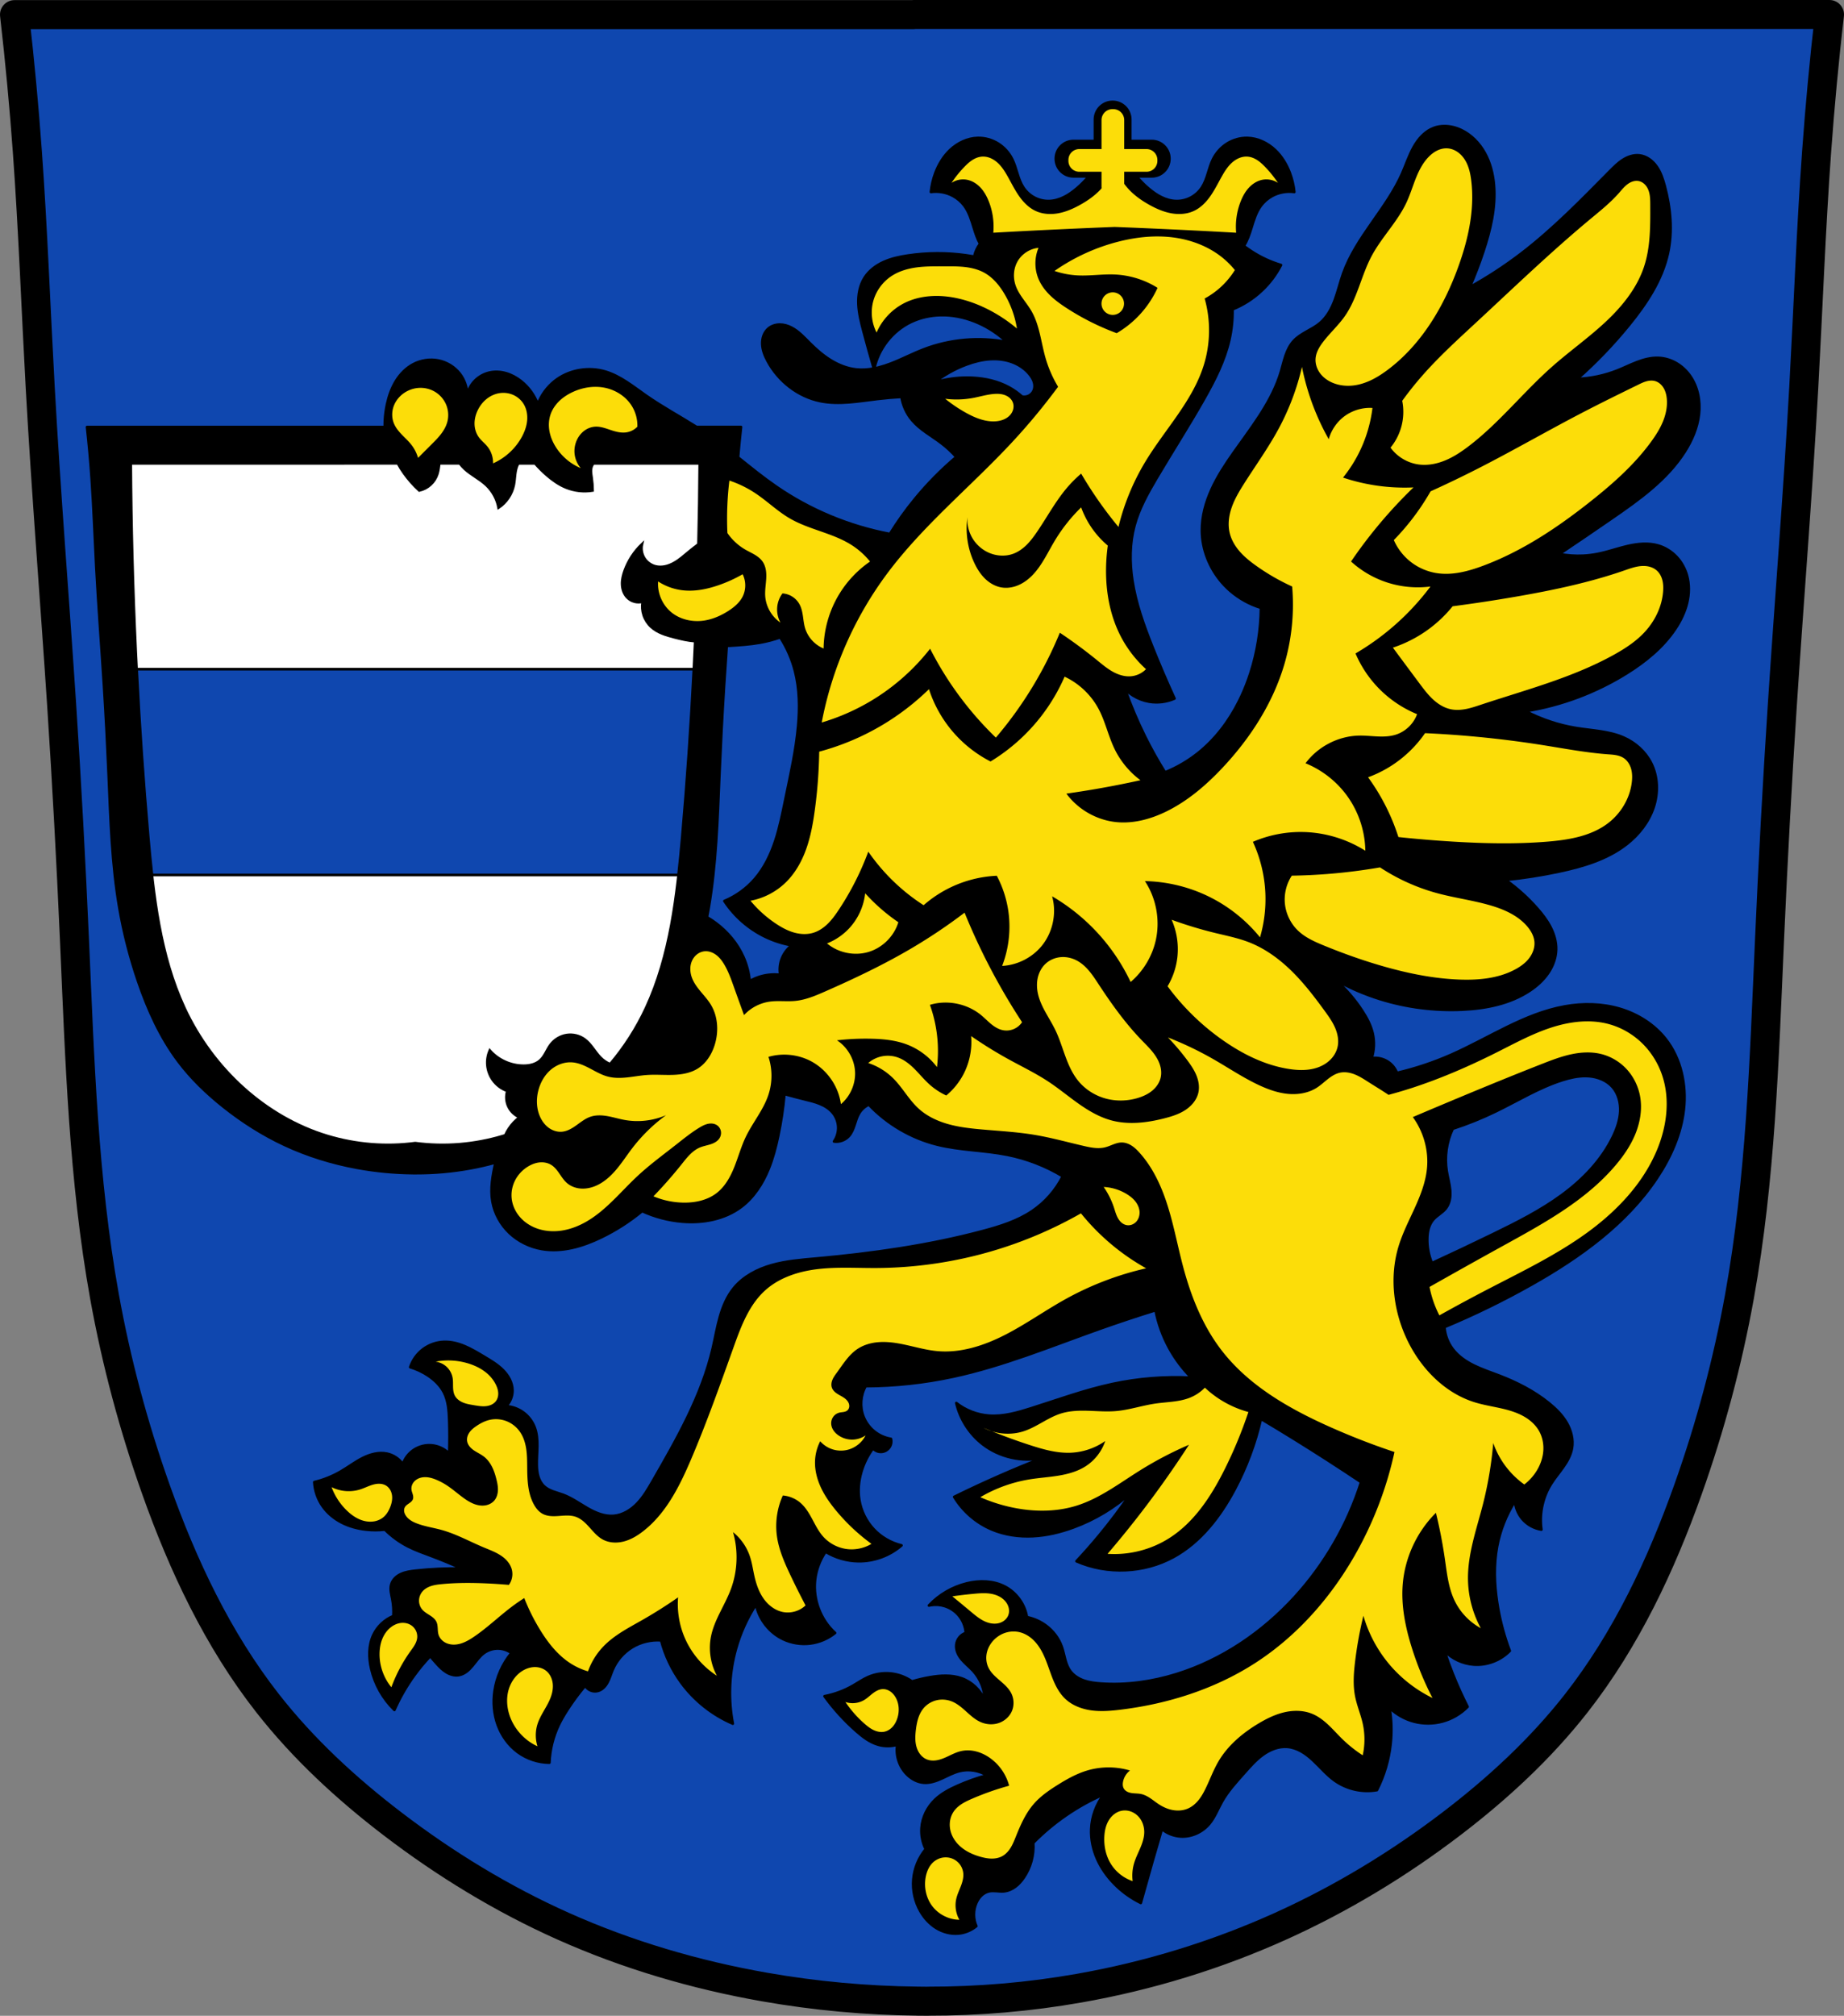 <?xml version="1.0" encoding="UTF-8" standalone="no"?>
<!-- Created with Inkscape (http://www.inkscape.org/) -->

<svg
   xmlns:dc="http://purl.org/dc/elements/1.1/"
   xmlns:cc="http://creativecommons.org/ns#"
   xmlns:rdf="http://www.w3.org/1999/02/22-rdf-syntax-ns#"
   xmlns:svg="http://www.w3.org/2000/svg"
   xmlns="http://www.w3.org/2000/svg"
   xmlns:sodipodi="http://sodipodi.sourceforge.net/DTD/sodipodi-0.dtd"
   xmlns:inkscape="http://www.inkscape.org/namespaces/inkscape"
   width="698.777"
   height="763.541"
   id="svg23835"
   version="1.1"
   inkscape:version="0.92.5 (2060ec1f9f, 2020-04-08)"
   sodipodi:docname="Wappen_Bruckberg_Niederbayern.svg">
  <rect width="100%" height="100%" fill="#808080" stroke="none"/>
  <defs
     id="defs23837">
    <inkscape:path-effect
       effect="spiro"
       id="path-effect1090"
       is_visible="true" />
    <inkscape:path-effect
       effect="spiro"
       id="path-effect1086"
       is_visible="true" />
    <inkscape:path-effect
       effect="spiro"
       id="path-effect1027"
       is_visible="true" />
    <inkscape:path-effect
       effect="spiro"
       id="path-effect967"
       is_visible="true" />
    <inkscape:path-effect
       effect="spiro"
       id="path-effect1406"
       is_visible="true" />
    <inkscape:path-effect
       effect="spiro"
       id="path-effect1327"
       is_visible="true" />
    <inkscape:path-effect
       effect="spiro"
       id="path-effect1265"
       is_visible="true" />
    <inkscape:path-effect
       effect="spiro"
       id="path-effect1225"
       is_visible="true" />
    <inkscape:path-effect
       effect="spiro"
       id="path-effect1221"
       is_visible="true" />
    <inkscape:path-effect
       effect="spiro"
       id="path-effect1162"
       is_visible="true" />
    <inkscape:path-effect
       effect="spiro"
       id="path-effect1101"
       is_visible="true" />
    <inkscape:path-effect
       effect="spiro"
       id="path-effect1097"
       is_visible="true" />
    <inkscape:path-effect
       effect="spiro"
       id="path-effect1028"
       is_visible="true" />
    <inkscape:path-effect
       effect="spiro"
       id="path-effect1024"
       is_visible="true" />
    <inkscape:path-effect
       effect="spiro"
       id="path-effect1020"
       is_visible="true" />
    <inkscape:path-effect
       effect="spiro"
       id="path-effect1016"
       is_visible="true" />
    <inkscape:path-effect
       effect="spiro"
       id="path-effect976"
       is_visible="true" />
    <inkscape:path-effect
       effect="spiro"
       id="path-effect971"
       is_visible="true" />
    <inkscape:path-effect
       effect="spiro"
       id="path-effect966"
       is_visible="true" />
    <inkscape:path-effect
       effect="spiro"
       id="path-effect961"
       is_visible="true" />
    <inkscape:path-effect
       effect="spiro"
       id="path-effect917"
       is_visible="true" />
    <inkscape:path-effect
       effect="spiro"
       id="path-effect975"
       is_visible="true" />
    <inkscape:path-effect
       effect="spiro"
       id="path-effect970"
       is_visible="true" />
    <inkscape:path-effect
       effect="spiro"
       id="path-effect965"
       is_visible="true" />
    <inkscape:path-effect
       effect="spiro"
       id="path-effect960"
       is_visible="true" />
    <inkscape:path-effect
       effect="spiro"
       id="path-effect956"
       is_visible="true" />
    <inkscape:path-effect
       effect="spiro"
       id="path-effect916"
       is_visible="true" />
    <inkscape:path-effect
       effect="spiro"
       id="path-effect911"
       is_visible="true" />
    <inkscape:path-effect
       effect="spiro"
       id="path-effect906"
       is_visible="true" />
    <inkscape:path-effect
       effect="spiro"
       id="path-effect901"
       is_visible="true" />
    <inkscape:path-effect
       effect="spiro"
       id="path-effect897"
       is_visible="true" />
    <inkscape:path-effect
       effect="spiro"
       id="path-effect3956"
       is_visible="true" />
    <inkscape:path-effect
       effect="spiro"
       id="path-effect3912"
       is_visible="true" />
    <inkscape:path-effect
       effect="spiro"
       id="path-effect3907"
       is_visible="true" />
    <inkscape:path-effect
       effect="spiro"
       id="path-effect3902"
       is_visible="true" />
    <inkscape:path-effect
       effect="spiro"
       id="path-effect3861"
       is_visible="true" />
    <inkscape:path-effect
       effect="spiro"
       id="path-effect3812"
       is_visible="true" />
    <inkscape:path-effect
       effect="spiro"
       id="path-effect3754"
       is_visible="true" />
    <inkscape:path-effect
       effect="spiro"
       id="path-effect3715"
       is_visible="true" />
    <inkscape:path-effect
       effect="spiro"
       id="path-effect3710"
       is_visible="true" />
    <inkscape:path-effect
       effect="spiro"
       id="path-effect3705"
       is_visible="true" />
    <inkscape:path-effect
       is_visible="true"
       id="path-effect3875"
       effect="spiro" />
    <inkscape:path-effect
       is_visible="true"
       id="path-effect3875-7"
       effect="spiro" />
    <inkscape:path-effect
       is_visible="true"
       id="path-effect3904"
       effect="spiro" />
    <inkscape:path-effect
       is_visible="true"
       id="path-effect3875-1-2-2-4-2"
       effect="spiro" />
    <inkscape:path-effect
       is_visible="true"
       id="path-effect3875-7-7-1-7-1-7"
       effect="spiro" />
    <inkscape:path-effect
       is_visible="true"
       id="path-effect3904-4-6-9-1-7"
       effect="spiro" />
    <inkscape:path-effect
       is_visible="true"
       id="path-effect3875-1-2-2-4-2-7"
       effect="spiro" />
    <inkscape:path-effect
       is_visible="true"
       id="path-effect3875-7-7-1-7-1-7-8"
       effect="spiro" />
    <inkscape:path-effect
       is_visible="true"
       id="path-effect3904-4-6-9-1-7-7"
       effect="spiro" />
    <inkscape:path-effect
       is_visible="true"
       id="path-effect3904-4-6-9"
       effect="spiro" />
    <inkscape:path-effect
       is_visible="true"
       id="path-effect3875-7-7-1-7"
       effect="spiro" />
    <inkscape:path-effect
       is_visible="true"
       id="path-effect3875-1-2-2"
       effect="spiro" />
    <inkscape:path-effect
       effect="spiro"
       id="path-effect3754-1"
       is_visible="true" />
    <inkscape:path-effect
       effect="spiro"
       id="path-effect3812-2"
       is_visible="true" />
    <inkscape:path-effect
       effect="spiro"
       id="path-effect3861-7"
       is_visible="true" />
    <inkscape:path-effect
       effect="spiro"
       id="path-effect3956-9"
       is_visible="true" />
    <inkscape:path-effect
       effect="spiro"
       id="path-effect917-6"
       is_visible="true" />
    <inkscape:path-effect
       effect="spiro"
       id="path-effect1097-6"
       is_visible="true" />
    <inkscape:path-effect
       effect="spiro"
       id="path-effect1101-5"
       is_visible="true" />
    <inkscape:path-effect
       effect="spiro"
       id="path-effect1162-4"
       is_visible="true" />
    <inkscape:path-effect
       effect="spiro"
       id="path-effect1265-7"
       is_visible="true" />
    <inkscape:path-effect
       effect="spiro"
       id="path-effect1327-6"
       is_visible="true" />
    <inkscape:path-effect
       effect="spiro"
       id="path-effect1406-0"
       is_visible="true" />
    <inkscape:path-effect
       effect="spiro"
       id="path-effect967-9"
       is_visible="true" />
    <inkscape:path-effect
       effect="spiro"
       id="path-effect1027-1"
       is_visible="true" />
  </defs>
  <sodipodi:namedview
     id="base"
     pagecolor="#ffffff"
     bordercolor="#666666"
     borderopacity="1.0"
     inkscape:pageopacity="0.0"
     inkscape:pageshadow="2"
     inkscape:zoom="1.0385821"
     inkscape:cx="349.3886"
     inkscape:cy="381.77027"
     inkscape:document-units="px"
     inkscape:current-layer="layer1"
     showgrid="false"
     inkscape:window-width="1920"
     inkscape:window-height="1046"
     inkscape:window-x="-11"
     inkscape:window-y="-11"
     inkscape:window-maximized="1"
     fit-margin-top="0"
     fit-margin-left="0"
     fit-margin-right="0"
     fit-margin-bottom="0"
     inkscape:snap-global="true" />
  <g
     inkscape:label="Ebene 1"
     inkscape:groupmode="layer"
     id="layer1"
     transform="translate(-24.529,-84.857)">
    <path
       style="fill:#0f47af;fill-opacity:1;stroke:#000000;stroke-width:1px;stroke-linecap:butt;stroke-linejoin:miter;stroke-opacity:1"
       d="m 30.846,89.333 685.212,2.679 -13.396,255.866 -10.047,170.801 -18.085,111.188 -30.141,72.339 -46.217,57.603 -77.028,52.245 -83.726,27.462 -81.716,4.019 L 276.665,826.79 215.042,802.007 155.43,761.818 109.883,710.243 79.741,631.206 58.308,530.065 51.61,414.859 39.553,202.53 Z"
       id="path3067"
       inkscape:connector-curvature="0" />
    <path
       style="fill:none;stroke:#000000;stroke-width:11;stroke-linecap:round;stroke-linejoin:round;stroke-miterlimit:4;stroke-dasharray:none;stroke-opacity:1"
       d="m 350.758,10 v 0.041 c -56.208,-7e-6 -112.417,0 -168.625,0 -57.378,0 -114.755,-7e-6 -172.133,0 1.991,17.285 3.615,34.611 4.871,51.965 2.153,29.739 3.224,59.544 4.873,89.314 2.22,40.086 5.489,80.108 8.119,120.17 1.953,29.752 3.554,59.527 4.871,89.314 1.993,45.081 3.356,90.375 11.367,134.783 4.481,24.837 11.031,49.295 19.486,73.074 10.242,28.803 23.436,56.859 42.275,80.934 13.561,17.329 29.874,32.368 47.355,45.73 20.006,15.292 41.651,28.489 64.641,38.764 24.324,10.871 50.081,18.439 76.322,23.051 19.159,3.367 38.593,5.145 58.045,5.357 v 0.01 c 0.347,0.005 0.694,-0.002 1.041,0.002 0.938,0.007 1.875,0.031 2.812,0.031 v -0.025 c 19.201,0.038 38.406,-1.597 57.316,-4.924 26.352,-4.636 52.139,-12.524 76.521,-23.543 22.944,-10.369 44.621,-23.494 64.641,-38.764 17.496,-13.345 33.8,-28.399 47.355,-45.732 18.831,-24.08 32.029,-52.13 42.273,-80.932 8.458,-23.778 15.006,-48.239 19.486,-73.076 8.01,-44.408 9.375,-89.703 11.369,-134.783 1.317,-29.787 2.918,-59.562 4.871,-89.314 2.63,-40.062 5.899,-80.082 8.119,-120.168 1.649,-29.771 2.719,-59.576 4.871,-89.314 1.256,-17.353 2.882,-34.68 4.873,-51.965 -57.378,-7e-6 -114.757,0 -172.135,0 -58.295,0 -116.59,-7e-6 -174.885,0 z"
       transform="translate(20.029,80.357)"
       id="path3873"
       inkscape:connector-curvature="0" />
    <path
       style="fill:#000000;stroke:#000000;stroke-width:1;stroke-linecap:round;stroke-linejoin:round;stroke-miterlimit:4;stroke-dasharray:none;stroke-opacity:1"
       d="M 421.621 38.592 C 417.913 38.592 414.926 41.577 414.926 45.285 L 414.926 53.414 L 406.797 53.414 C 403.088 53.414 400.104 56.399 400.104 60.107 C 400.104 63.816 403.088 66.803 406.797 66.803 L 412.551 66.803 C 411.18 68.45 409.678 69.988 408.041 71.377 C 406.543 72.648 404.94 73.808 403.178 74.676 C 401.415 75.543 399.485 76.112 397.521 76.158 C 395.601 76.203 393.673 75.741 391.977 74.84 C 390.28 73.939 388.82 72.601 387.768 70.994 C 385.661 67.776 385.279 63.724 383.561 60.283 C 382.36 57.878 380.497 55.802 378.217 54.379 C 375.936 52.956 373.242 52.193 370.555 52.25 C 366.641 52.333 362.875 54.146 360.035 56.84 C 357.538 59.209 355.71 62.23 354.488 65.447 C 353.602 67.781 353.022 70.231 352.768 72.715 C 355.639 72.306 358.638 72.85 361.182 74.244 C 362.819 75.141 364.271 76.384 365.391 77.879 C 367.251 80.362 368.137 83.417 369.049 86.383 C 369.676 88.423 370.364 90.492 371.396 92.344 C 371.137 92.685 370.899 93.041 370.678 93.408 C 370.66 93.438 370.641 93.466 370.623 93.496 C 370.401 93.871 370.196 94.254 370.016 94.65 C 369.85 95.013 369.707 95.386 369.578 95.764 C 369.548 95.853 369.517 95.941 369.488 96.031 C 369.367 96.417 369.259 96.807 369.178 97.203 C 368.141 97.015 367.1 96.847 366.057 96.701 C 358.753 95.682 351.303 95.716 344.01 96.805 C 340.879 97.272 337.749 97.942 334.863 99.244 C 331.978 100.546 329.33 102.522 327.631 105.193 C 325.752 108.147 325.141 111.768 325.299 115.266 C 325.456 118.763 326.334 122.183 327.232 125.566 C 328.48 130.263 329.78 134.944 331.131 139.611 C 328.919 140.034 326.673 140.192 324.436 139.947 C 321.02 139.574 317.748 138.267 314.82 136.469 C 311.892 134.67 309.288 132.389 306.857 129.961 C 304.702 127.808 302.615 125.486 299.906 124.092 C 298.552 123.395 297.049 122.946 295.525 122.943 C 294.002 122.94 292.458 123.406 291.277 124.369 C 290.408 125.078 289.757 126.037 289.359 127.086 C 288.962 128.135 288.812 129.272 288.859 130.393 C 288.954 132.634 289.818 134.775 290.879 136.752 C 294.964 144.362 302.389 150.211 310.854 151.932 C 317.939 153.372 325.246 151.987 332.426 151.133 C 335.479 150.77 338.543 150.503 341.613 150.334 C 342.113 153.554 343.511 156.629 345.607 159.123 C 348.668 162.763 353.015 165.024 356.793 167.912 C 358.817 169.459 360.694 171.201 362.387 173.105 C 356.694 177.911 351.44 183.236 346.713 188.994 C 343.258 193.201 340.084 197.639 337.219 202.268 C 321.796 199.365 306.995 193.199 294.074 184.291 C 289.094 180.857 284.4 177.032 279.676 173.248 C 280.007 169.407 280.377 165.569 280.801 161.738 L 263.965 161.738 C 257.658 157.748 251.064 154.2 244.938 149.936 C 239.964 146.474 235.167 142.469 229.357 140.746 C 223.282 138.945 216.396 139.985 211.199 143.588 C 210.853 143.828 210.514 144.079 210.184 144.342 C 207.313 146.623 205.077 149.697 203.791 153.131 C 202.525 149.687 200.287 146.607 197.4 144.342 C 195.719 143.022 193.81 141.971 191.756 141.379 C 189.702 140.786 187.499 140.662 185.416 141.146 C 183.387 141.618 181.495 142.669 180.021 144.143 C 178.548 145.616 177.497 147.506 177.025 149.535 C 176.987 146.664 175.991 143.815 174.23 141.547 C 172.24 138.982 169.288 137.189 166.104 136.555 C 162.919 135.921 159.527 136.44 156.652 137.951 C 153.883 139.407 151.627 141.736 149.994 144.404 C 148.362 147.073 147.33 150.074 146.666 153.131 C 146.205 155.254 145.932 157.415 145.832 159.584 C 145.799 160.307 145.784 161.03 145.789 161.754 L 95.008 161.754 L 32.984 161.754 C 33.702 168.245 34.288 174.754 34.74 181.271 C 35.516 192.44 35.902 203.633 36.496 214.814 C 37.296 229.87 38.474 244.901 39.422 259.947 C 40.126 271.121 40.703 282.305 41.178 293.492 C 41.896 310.423 42.387 327.433 45.273 344.111 C 46.888 353.439 49.246 362.626 52.293 371.557 C 55.983 382.374 60.737 392.912 67.525 401.953 C 72.411 408.461 78.291 414.11 84.59 419.129 C 91.798 424.872 99.598 429.829 107.881 433.688 C 116.645 437.77 125.926 440.612 135.381 442.344 C 142.284 443.608 149.286 444.276 156.295 444.355 L 156.295 444.359 C 156.42 444.361 156.545 444.36 156.67 444.361 C 157.008 444.364 157.346 444.373 157.684 444.373 L 157.684 444.363 C 164.602 444.377 171.52 443.763 178.334 442.514 C 181.507 441.932 184.655 441.201 187.771 440.348 C 186.673 445.238 185.744 450.233 186.613 455.141 C 187.419 459.686 189.779 463.924 193.141 467.088 C 196.502 470.252 200.838 472.342 205.389 473.117 C 213.003 474.413 220.804 472.081 227.76 468.723 C 233.328 466.034 238.572 462.674 243.34 458.736 C 248.119 460.931 253.281 462.288 258.521 462.73 C 266.354 463.392 274.614 461.866 280.893 457.137 C 285.674 453.535 289.028 448.304 291.277 442.756 C 292.894 438.767 293.985 434.585 294.873 430.373 C 295.985 425.1 296.785 419.76 297.27 414.393 C 299.788 415.1 302.321 415.766 304.861 416.391 C 306.836 416.876 308.827 417.338 310.707 418.113 C 312.587 418.888 314.37 420.001 315.646 421.584 C 316.857 423.085 317.567 424.983 317.639 426.91 C 317.71 428.837 317.143 430.782 316.047 432.369 C 318.086 432.659 320.245 431.889 321.639 430.373 C 322.735 429.181 323.335 427.621 323.838 426.082 C 324.34 424.543 324.778 422.96 325.633 421.584 C 325.847 421.239 326.087 420.91 326.35 420.6 C 327.136 419.668 328.124 418.906 329.229 418.389 C 336.201 425.783 345.331 431.12 355.195 433.568 C 363.88 435.724 372.971 435.665 381.746 437.416 C 389.141 438.891 396.277 441.658 402.734 445.553 C 400.085 450.841 396.052 455.43 391.148 458.736 C 385.524 462.529 378.927 464.58 372.373 466.326 C 351.744 471.823 330.518 474.794 309.256 476.713 C 303.602 477.223 297.898 477.666 292.436 479.211 C 286.973 480.756 281.693 483.507 278.096 487.898 C 275.521 491.042 273.922 494.878 272.807 498.785 C 271.691 502.692 271.026 506.711 270.105 510.668 C 265.919 528.674 256.567 544.987 247.336 561.004 C 245.617 563.986 243.875 566.998 241.492 569.482 C 239.11 571.966 235.985 573.906 232.555 574.186 C 229.053 574.47 225.641 573.024 222.596 571.273 C 219.55 569.523 216.67 567.425 213.379 566.197 C 212.14 565.735 210.857 565.401 209.615 564.945 C 208.374 564.49 207.157 563.899 206.188 563 C 205.124 562.014 204.408 560.694 203.986 559.307 C 203.565 557.919 203.425 556.462 203.393 555.012 C 203.338 552.596 203.574 550.182 203.605 547.766 C 203.637 545.349 203.453 542.888 202.594 540.629 C 201.753 538.421 200.268 536.463 198.369 535.057 C 196.47 533.65 194.164 532.801 191.807 532.641 C 193.347 531.06 194.228 528.856 194.203 526.648 C 194.186 525.188 193.787 523.744 193.133 522.438 C 192.479 521.131 191.576 519.959 190.543 518.926 C 188.477 516.86 185.926 515.361 183.418 513.863 C 181.069 512.461 178.72 511.035 176.203 509.963 C 173.686 508.891 170.973 508.177 168.238 508.271 C 165.405 508.369 162.606 509.355 160.338 511.057 C 158.07 512.758 156.34 515.166 155.453 517.859 C 157.859 518.58 160.158 519.66 162.246 521.055 C 164.702 522.695 166.9 524.815 168.238 527.447 C 169.849 530.616 170.109 534.281 170.234 537.834 C 170.385 542.093 170.385 546.358 170.234 550.617 C 168.268 548.596 165.465 547.414 162.645 547.42 C 160.455 547.424 158.273 548.131 156.496 549.41 C 154.719 550.69 153.357 552.536 152.658 554.611 C 151.261 552.588 149.071 551.128 146.666 550.617 C 143.51 549.947 140.209 550.883 137.334 552.348 C 134.459 553.812 131.879 555.791 129.088 557.408 C 125.975 559.212 122.6 560.561 119.102 561.402 C 119.28 564.683 120.401 567.906 122.297 570.59 C 124.139 573.197 126.685 575.276 129.527 576.729 C 132.37 578.181 135.504 579.021 138.676 579.379 C 141.063 579.648 143.48 579.648 145.867 579.379 C 148.437 581.953 151.414 584.12 154.654 585.771 C 157.476 587.21 160.479 588.254 163.443 589.367 C 167.356 590.837 171.222 592.435 175.029 594.16 C 169.161 594.045 163.285 594.312 157.451 594.959 C 155.59 595.165 153.702 595.42 151.998 596.195 C 151.146 596.583 150.347 597.101 149.689 597.768 C 149.032 598.434 148.519 599.252 148.264 600.152 C 148.006 601.061 148.016 602.026 148.137 602.963 C 148.257 603.899 148.485 604.819 148.662 605.746 C 149.064 607.849 149.199 610.001 149.062 612.137 C 145.752 613.469 142.982 616.095 141.473 619.328 C 139.633 623.27 139.694 627.874 140.674 632.111 C 142.036 638.001 145.125 643.48 149.461 647.691 C 151.512 643.044 154.063 638.615 157.053 634.508 C 158.89 631.983 160.893 629.579 163.045 627.316 C 163.818 628.27 164.617 629.203 165.441 630.113 C 166.548 631.335 167.715 632.53 169.119 633.393 C 170.524 634.255 172.202 634.766 173.83 634.508 C 174.9 634.338 175.901 633.846 176.77 633.199 C 176.987 633.038 177.196 632.866 177.398 632.688 C 177.601 632.509 177.796 632.323 177.986 632.131 C 178.367 631.747 178.727 631.339 179.072 630.922 C 180.453 629.254 181.667 627.394 183.418 626.119 C 184.914 625.03 186.761 624.43 188.611 624.43 C 190.462 624.43 192.308 625.03 193.805 626.119 C 190.42 630.213 188.183 635.245 187.412 640.5 C 186.783 644.793 187.131 649.25 188.607 653.33 C 190.084 657.41 192.709 661.095 196.201 663.67 C 199.647 666.21 203.905 667.631 208.186 667.666 C 208.392 662.695 209.624 657.767 211.781 653.283 C 212.713 651.347 213.813 649.497 214.977 647.691 C 217.041 644.488 219.311 641.416 221.768 638.502 C 222.233 639.307 222.97 639.955 223.828 640.312 C 224.687 640.67 225.663 640.736 226.562 640.5 C 227.381 640.285 228.124 639.827 228.738 639.244 C 229.352 638.662 229.842 637.957 230.242 637.211 C 231.043 635.719 231.492 634.068 232.154 632.51 C 233.652 628.988 236.276 625.955 239.545 623.965 C 242.814 621.975 246.715 621.037 250.531 621.324 C 252.031 627.063 254.62 632.516 258.121 637.305 C 263.102 644.118 269.939 649.56 277.695 652.885 C 277.582 652.299 277.478 651.71 277.383 651.121 C 275.949 642.285 276.466 633.138 278.895 624.521 C 280.566 618.591 283.134 612.913 286.484 607.742 C 287.637 613.43 291.611 618.474 296.871 620.926 C 300.011 622.389 303.564 622.952 307.002 622.531 C 310.44 622.11 313.752 620.707 316.445 618.529 C 310.969 613.563 308.059 605.905 308.855 598.555 C 309.273 594.704 310.658 590.961 312.85 587.768 C 316.558 590.042 320.885 591.298 325.234 591.363 C 331.179 591.452 337.13 589.275 341.613 585.371 C 337.583 584.408 333.85 582.232 331.027 579.197 C 328.205 576.163 326.302 572.283 325.633 568.193 C 325.046 564.605 325.399 560.894 326.434 557.408 C 327.371 554.252 328.864 551.262 330.826 548.619 C 331.311 549.168 331.953 549.579 332.654 549.789 C 333.356 549.999 334.115 550.01 334.822 549.818 C 335.812 549.55 336.686 548.88 337.203 547.994 C 337.72 547.108 337.873 546.017 337.619 545.023 C 335.323 544.646 333.127 543.663 331.316 542.201 C 329.506 540.739 328.085 538.8 327.232 536.635 C 325.767 532.912 326.069 528.535 328.031 525.049 C 339.168 525.002 350.299 523.797 361.188 521.455 C 380.1 517.388 398.089 509.959 416.316 503.479 C 423.459 500.939 430.651 498.541 437.889 496.287 C 438.862 501.311 440.621 506.181 443.082 510.668 C 445.331 514.768 448.164 518.547 451.471 521.854 C 441.436 521.333 431.334 522.141 421.51 524.25 C 411.042 526.497 400.954 530.198 390.75 533.439 C 385.563 535.087 380.197 536.633 374.77 536.234 C 370.29 535.905 365.921 534.214 362.387 531.441 C 363.815 537.567 367.404 543.166 372.373 547.021 C 378.723 551.948 387.287 553.901 395.145 552.215 C 389.639 554.367 384.178 556.631 378.766 559.006 C 372.982 561.544 367.255 564.208 361.588 566.996 C 364.918 572.5 370.032 576.903 375.969 579.379 C 380.815 581.4 386.144 582.143 391.389 581.885 C 396.633 581.626 401.799 580.387 406.729 578.58 C 414.796 575.623 422.295 571.123 428.701 565.396 C 424.959 570.906 420.959 576.242 416.717 581.377 C 413.892 584.796 410.96 588.127 407.928 591.363 C 419.557 596.469 433.538 595.861 444.68 589.766 C 454.915 584.166 462.368 574.498 467.85 564.199 C 472.336 555.768 475.703 546.743 477.836 537.434 C 486.315 542.48 494.706 547.675 503.004 553.014 C 507.29 555.772 511.551 558.568 515.787 561.402 C 510.668 577.504 502.018 592.472 490.621 604.945 C 478.472 618.242 463.073 628.747 445.879 634.109 C 436.601 637.003 426.809 638.393 417.115 637.703 C 414.96 637.55 412.791 637.29 410.752 636.576 C 408.713 635.862 406.797 634.661 405.531 632.91 C 405.292 632.58 405.079 632.233 404.887 631.875 C 404.31 630.802 403.925 629.623 403.609 628.441 C 403.189 626.866 402.879 625.259 402.334 623.723 C 401.204 620.539 399.058 617.741 396.342 615.732 C 394.216 614.161 391.744 613.062 389.152 612.537 C 388.366 607.654 385.155 603.222 380.762 600.951 C 376.395 598.695 371.156 598.588 366.381 599.754 C 360.914 601.088 355.853 604.04 352 608.143 C 352.25 608.084 352.502 608.034 352.756 607.992 C 354.532 607.703 356.378 607.838 358.092 608.389 C 360.05 609.018 361.831 610.19 363.186 611.738 C 364.826 613.615 365.826 616.042 365.982 618.529 C 365.034 618.842 364.177 619.43 363.545 620.203 C 362.912 620.976 362.506 621.932 362.387 622.924 C 362.265 623.934 362.44 624.968 362.809 625.916 C 363.178 626.864 363.735 627.73 364.383 628.516 C 365.701 630.115 367.379 631.38 368.777 632.91 C 371.542 635.934 373.139 639.999 373.172 644.096 C 371.598 640.232 368.316 637.1 364.383 635.707 C 360.573 634.358 356.381 634.617 352.398 635.307 C 350.106 635.704 347.837 636.238 345.607 636.904 C 343.204 635.212 340.355 634.159 337.43 633.881 C 334.504 633.602 331.509 634.099 328.83 635.307 C 326.872 636.19 325.1 637.433 323.236 638.502 C 319.895 640.418 316.234 641.775 312.451 642.498 C 315.944 647.316 319.971 651.745 324.436 655.68 C 326.924 657.873 329.636 659.959 332.824 660.873 C 335.158 661.542 337.681 661.542 340.016 660.873 C 339.326 665.073 340.878 669.577 344.01 672.459 C 345.662 673.979 347.765 675.071 350.002 675.256 C 352.396 675.454 354.755 674.622 356.941 673.625 C 359.127 672.628 361.253 671.443 363.584 670.861 C 367.074 669.991 370.904 670.58 373.971 672.459 C 370.148 673.504 366.405 674.84 362.785 676.453 C 359.766 677.799 356.79 679.367 354.396 681.646 C 351.44 684.462 349.487 688.361 349.203 692.434 C 349.012 695.175 349.57 697.965 350.801 700.422 C 348.121 703.651 346.46 707.713 346.105 711.895 C 345.751 716.076 346.707 720.358 348.805 723.992 C 350.27 726.53 352.3 728.767 354.797 730.301 C 357.294 731.835 360.267 732.641 363.186 732.381 C 363.495 732.353 363.803 732.313 364.109 732.262 C 366.254 731.903 368.302 730.974 369.977 729.586 C 368.763 726.826 368.763 723.557 369.977 720.797 C 370.429 719.767 371.048 718.801 371.857 718.02 C 372.667 717.238 373.672 716.647 374.77 716.402 C 375.682 716.199 376.63 716.238 377.562 716.309 C 378.495 716.379 379.432 716.481 380.363 716.402 C 381.942 716.268 383.45 715.61 384.727 714.67 C 386.003 713.73 387.058 712.517 387.953 711.209 C 390.575 707.38 391.863 702.655 391.549 698.025 C 395.337 694.183 399.489 690.7 403.932 687.639 C 408.454 684.522 413.279 681.844 418.314 679.65 C 415.412 683.412 413.711 688.085 413.52 692.832 C 413.364 696.696 414.192 700.575 415.752 704.113 C 417.312 707.651 419.594 710.852 422.309 713.605 C 424.84 716.174 427.753 718.366 430.922 720.088 C 431.375 720.334 431.832 720.57 432.295 720.797 C 433.738 715.597 435.203 710.404 436.689 705.217 C 437.874 701.085 439.073 696.956 440.285 692.832 C 442.309 694.488 444.866 695.483 447.477 695.629 C 451.55 695.857 455.645 693.967 458.262 690.836 C 460.332 688.359 461.474 685.258 463.057 682.445 C 465.295 678.468 468.414 675.073 471.445 671.66 C 473.652 669.176 475.851 666.639 478.543 664.691 C 481.234 662.743 484.512 661.41 487.824 661.674 C 489.692 661.823 491.498 662.473 493.129 663.396 C 494.76 664.32 496.225 665.509 497.596 666.787 C 500.337 669.343 502.749 672.282 505.801 674.457 C 510.366 677.711 516.26 679.036 521.779 678.051 C 524.558 672.572 526.327 666.584 526.973 660.475 C 527.45 655.957 527.316 651.375 526.574 646.893 C 529.159 649.393 532.396 651.212 535.877 652.117 C 539.358 653.022 543.072 653.011 546.547 652.086 C 550.165 651.123 553.515 649.168 556.135 646.492 C 554.087 642.45 552.222 638.318 550.543 634.109 C 549.965 632.661 549.41 631.205 548.877 629.74 C 548.344 628.275 547.835 626.801 547.348 625.32 C 550.277 628.335 554.34 630.222 558.533 630.514 C 563.524 630.861 568.629 628.909 572.115 625.32 C 571.836 624.578 571.566 623.833 571.307 623.084 C 569.49 617.84 568.154 612.43 567.32 606.943 C 566.255 599.933 566.016 592.741 567.32 585.771 C 568.46 579.682 570.779 573.816 574.111 568.594 C 574.295 571.077 575.29 573.492 576.908 575.385 C 578.728 577.514 581.331 578.958 584.1 579.379 C 584.047 579.01 584.003 578.639 583.967 578.268 C 583.428 572.699 584.751 566.96 587.695 562.201 C 589.089 559.948 590.819 557.927 592.346 555.762 C 593.872 553.597 595.217 551.227 595.684 548.619 C 596.279 545.293 595.378 541.816 593.678 538.896 C 591.978 535.977 589.527 533.562 586.896 531.441 C 581.305 526.934 574.824 523.629 568.119 521.055 C 564.929 519.83 561.67 518.759 558.6 517.258 C 555.529 515.756 552.619 513.783 550.543 511.068 C 548.7 508.658 547.576 505.704 547.348 502.678 C 558.694 497.955 569.758 492.552 580.459 486.508 C 598.684 476.214 616.259 463.649 627.875 446.236 C 633.09 438.418 637.048 429.587 638.086 420.246 C 639.124 410.905 637.032 401.019 631.238 393.619 C 626.886 388.06 620.626 384.12 613.857 382.113 C 607.089 380.106 599.836 379.978 592.889 381.236 C 577.455 384.033 564.106 393.307 549.744 399.611 C 543.18 402.493 536.349 404.769 529.369 406.402 C 528.74 404.763 527.612 403.321 526.174 402.314 C 524.337 401.029 522.001 400.48 519.783 400.811 C 520.75 397.779 520.881 394.486 520.158 391.387 C 519.441 388.31 517.915 385.479 516.188 382.834 C 513.392 378.552 510.022 374.644 506.199 371.248 C 511.527 374.21 517.16 376.624 522.979 378.439 C 533.025 381.574 543.625 382.911 554.139 382.434 C 563.093 382.027 572.242 380.208 579.705 375.244 C 582.376 373.468 584.811 371.289 586.627 368.645 C 587.989 366.661 588.989 364.406 589.436 362.049 C 589.51 361.656 589.571 361.259 589.613 360.861 C 589.656 360.464 589.682 360.065 589.691 359.664 C 589.758 356.736 588.912 353.834 587.578 351.227 C 586.245 348.619 584.438 346.282 582.502 344.084 C 578.942 340.041 574.912 336.413 570.518 333.297 C 577.36 332.603 584.164 331.536 590.891 330.102 C 599.967 328.166 609.151 325.438 616.457 319.715 C 621.024 316.137 624.76 311.378 626.604 305.877 C 628.447 300.376 628.285 294.121 625.645 288.955 C 623.458 284.677 619.659 281.299 615.26 279.367 C 609.645 276.902 603.333 276.76 597.281 275.771 C 590.603 274.681 584.104 272.515 578.107 269.381 C 591.677 267.199 604.799 262.279 616.457 255 C 623.547 250.574 630.197 245.174 634.834 238.221 C 636.824 235.237 638.432 231.968 639.287 228.484 C 640.142 225.001 640.223 221.294 639.229 217.848 C 638.48 215.252 637.122 212.826 635.26 210.869 C 633.398 208.912 631.031 207.431 628.441 206.662 C 624.655 205.539 620.577 205.96 616.73 206.855 C 613.846 207.527 611.023 208.457 608.156 209.197 C 607.201 209.444 606.241 209.669 605.271 209.857 C 603.496 210.202 601.695 210.418 599.889 210.504 C 596.878 210.647 593.85 210.432 590.891 209.857 C 597.577 205.372 604.236 200.845 610.865 196.275 C 621.182 189.164 631.698 181.676 638.43 171.107 C 641.17 166.805 643.239 161.993 643.812 156.924 C 644.386 151.855 643.37 146.512 640.426 142.346 C 639.053 140.403 637.279 138.738 635.221 137.547 C 633.162 136.356 630.818 135.645 628.441 135.555 C 625.703 135.451 622.992 136.161 620.43 137.133 C 617.867 138.105 615.41 139.339 612.861 140.348 C 608.03 142.259 602.874 143.344 597.682 143.543 C 604.746 137.299 611.299 130.478 617.256 123.17 C 623.83 115.104 629.799 106.168 632.037 96.006 C 633.89 87.593 633.067 78.758 630.838 70.438 C 630.147 67.859 629.303 65.272 627.768 63.088 C 627 61.996 626.061 61.015 624.957 60.266 C 623.853 59.516 622.579 59.001 621.252 58.854 C 619.072 58.611 616.874 59.366 615.021 60.539 C 613.169 61.712 611.608 63.286 610.066 64.846 C 599.328 75.712 588.639 86.718 576.51 96.006 C 570.317 100.748 563.766 105.025 556.934 108.789 C 558.871 104.344 560.605 99.809 562.127 95.205 C 564.812 87.084 566.856 78.562 566.123 70.039 C 565.762 65.835 564.706 61.649 562.662 57.957 C 560.619 54.265 557.546 51.084 553.738 49.266 C 551.726 48.305 549.477 47.745 547.258 47.766 C 545.926 47.778 544.605 47.998 543.352 48.467 C 542.93 48.624 542.518 48.808 542.119 49.016 C 540.924 49.637 539.835 50.468 538.881 51.422 C 537.608 52.694 536.566 54.183 535.688 55.754 C 533.93 58.895 532.818 62.35 531.367 65.645 C 525.434 79.119 513.935 89.726 508.996 103.596 C 507.82 106.898 507.039 110.331 505.82 113.617 C 504.602 116.904 502.884 120.109 500.207 122.371 C 498.664 123.675 496.859 124.62 495.1 125.611 C 493.34 126.603 491.585 127.673 490.221 129.162 C 488.795 130.718 487.861 132.666 487.174 134.662 C 486.487 136.658 486.028 138.722 485.428 140.746 C 485.216 141.461 484.987 142.168 484.742 142.869 C 481.074 153.385 473.893 162.359 467.449 171.508 C 464.335 175.928 461.351 180.472 459.117 185.396 C 456.883 190.321 455.413 195.661 455.465 201.068 C 455.532 208.102 458.279 215.01 462.826 220.383 C 463.176 220.796 463.538 221.199 463.908 221.594 C 464.65 222.383 465.431 223.133 466.252 223.84 C 469.618 226.738 473.589 228.928 477.836 230.23 C 477.766 238.625 476.414 247.009 473.842 255 C 472.9 257.925 471.782 260.809 470.486 263.607 C 470.162 264.307 469.827 265.001 469.48 265.689 C 465.669 273.262 460.494 280.115 453.867 285.359 C 450.111 288.332 445.928 290.762 441.484 292.551 C 438.735 288.15 436.202 283.616 433.895 278.969 C 432.447 276.053 431.089 273.094 429.822 270.096 C 429.189 268.597 428.579 267.09 427.992 265.572 C 427.405 264.055 426.843 262.527 426.303 260.992 C 426.61 261.305 426.93 261.605 427.262 261.893 C 427.925 262.468 428.634 262.99 429.379 263.455 C 431.241 264.617 433.328 265.42 435.492 265.785 C 438.713 266.329 442.092 265.906 445.08 264.586 C 442.117 258.134 439.318 251.607 436.689 245.012 C 433.438 236.854 430.429 228.524 429.1 219.844 C 428.043 212.944 428.076 205.81 429.898 199.072 C 431.63 192.669 434.912 186.807 438.287 181.096 C 444.213 171.069 450.523 161.267 456.264 151.133 C 460.277 144.048 464.046 136.702 465.852 128.762 C 466.714 124.967 467.118 121.069 467.051 117.178 C 471.185 115.507 475.001 113.054 478.236 109.986 C 481.149 107.225 483.593 103.968 485.428 100.398 C 483.452 99.806 481.519 99.072 479.648 98.203 C 478.713 97.769 477.793 97.301 476.891 96.801 C 475.989 96.301 475.106 95.769 474.242 95.205 C 473.269 94.57 472.322 93.895 471.375 93.221 C 471.361 93.211 471.346 93.201 471.332 93.191 C 472.661 91.138 473.467 88.741 474.191 86.383 C 475.103 83.417 475.989 80.362 477.85 77.879 C 478.969 76.384 480.421 75.141 482.059 74.244 C 484.603 72.85 487.601 72.306 490.473 72.715 C 490.218 70.231 489.639 67.781 488.752 65.447 C 487.53 62.23 485.702 59.209 483.205 56.84 C 480.366 54.146 476.599 52.333 472.686 52.25 C 469.998 52.193 467.304 52.956 465.023 54.379 C 462.743 55.802 460.881 57.878 459.68 60.283 C 457.961 63.724 457.579 67.776 455.473 70.994 C 454.421 72.601 452.96 73.939 451.264 74.84 C 449.567 75.741 447.639 76.203 445.719 76.158 C 443.755 76.112 441.825 75.543 440.062 74.676 C 438.3 73.808 436.697 72.648 435.199 71.377 C 433.562 69.988 432.06 68.45 430.689 66.803 L 436.443 66.803 C 440.152 66.803 443.137 63.816 443.137 60.107 C 443.137 56.399 440.152 53.414 436.443 53.414 L 428.314 53.414 L 428.314 45.285 C 428.314 41.577 425.33 38.592 421.621 38.592 z M 356.365 119.365 C 356.915 119.351 357.464 119.351 358.014 119.367 C 362.409 119.498 366.756 120.587 370.775 122.371 C 374.744 124.133 378.408 126.575 381.561 129.561 C 376.305 128.562 370.911 128.293 365.582 128.762 C 360.255 129.231 354.993 130.438 350.002 132.357 C 345.803 133.972 341.81 136.084 337.611 137.699 C 336.082 138.288 334.509 138.808 332.914 139.211 C 332.382 139.345 331.849 139.466 331.312 139.572 C 332.948 132.007 338.222 125.307 345.209 121.971 C 348.681 120.313 352.516 119.464 356.365 119.365 z M 376.412 135.988 C 379.121 135.958 381.843 136.408 384.33 137.473 C 386.626 138.455 388.708 139.965 390.262 141.92 C 390.927 142.756 391.499 143.684 391.807 144.707 C 392.114 145.73 392.141 146.86 391.744 147.852 C 391.405 148.699 390.759 149.42 389.953 149.85 C 389.147 150.279 388.188 150.415 387.295 150.225 C 385.765 148.843 384.069 147.645 382.254 146.666 C 378.084 144.416 373.343 143.352 368.611 143.107 C 364.325 142.886 360.004 143.322 355.848 144.391 C 355.254 144.543 354.665 144.708 354.078 144.887 C 357.741 141.996 361.862 139.684 366.238 138.064 C 369.138 136.992 372.166 136.219 375.252 136.031 C 375.638 136.008 376.025 135.993 376.412 135.988 z M 295.672 241.416 C 298.206 245.34 300.104 249.675 301.266 254.199 C 302.999 260.95 303.085 268.031 302.463 274.973 C 301.631 284.267 299.557 293.398 297.67 302.537 C 296.562 307.903 295.512 313.299 293.795 318.502 C 292.078 323.705 289.66 328.747 286.084 332.898 C 282.944 336.544 278.943 339.442 274.5 341.287 C 278.338 347.111 283.787 351.861 290.08 354.869 C 293.243 356.381 296.613 357.461 300.066 358.066 C 298.211 359.47 296.798 361.448 296.072 363.658 C 295.483 365.452 295.344 367.393 295.672 369.252 C 294.214 369.079 292.735 369.079 291.277 369.252 C 288.751 369.551 286.288 370.372 284.088 371.648 C 283.794 368.483 282.982 365.367 281.691 362.461 C 279.439 357.388 275.744 353.007 271.305 349.676 C 270.217 348.859 269.076 348.114 267.902 347.426 C 268.116 346.318 268.321 345.208 268.514 344.096 C 271.4 327.417 271.891 310.406 272.609 293.475 C 273.084 282.287 273.661 271.106 274.365 259.932 C 274.686 254.837 275.043 249.745 275.393 244.652 C 275.627 244.638 275.863 244.628 276.098 244.613 C 280.107 244.365 284.129 244.129 288.082 243.414 C 290.659 242.948 293.199 242.279 295.672 241.416 z M 600.82 407.576 C 601.241 407.579 601.663 407.595 602.084 407.627 C 605.455 407.881 608.844 409.206 611.074 411.746 C 613.266 414.242 614.152 417.7 613.988 421.018 C 613.824 424.335 612.694 427.538 611.25 430.529 C 606.936 439.47 599.82 446.83 591.812 452.697 C 583.805 458.565 574.884 463.049 565.959 467.395 C 558.216 471.164 550.433 474.85 542.611 478.453 C 541.393 475.517 540.79 472.326 540.855 469.148 C 540.882 467.864 541.017 466.577 541.369 465.342 C 541.721 464.106 542.297 462.922 543.139 461.951 C 544.527 460.35 546.562 459.4 547.877 457.738 C 548.629 456.789 549.11 455.642 549.359 454.457 C 549.608 453.272 549.631 452.047 549.527 450.84 C 549.32 448.426 548.617 446.086 548.229 443.695 C 547.344 438.247 548.152 432.535 550.512 427.545 C 556.034 425.749 561.434 423.576 566.662 421.049 C 575.11 416.965 583.166 411.931 592.115 409.111 C 594.936 408.222 597.872 407.558 600.82 407.576 z "
       transform="translate(24.529,84.857)"
       id="path3873-7-3-2" />
    <path
       style="fill:#fcdd09;stroke:none;stroke-width:1px;stroke-linecap:butt;stroke-linejoin:miter;stroke-opacity:1;fill-opacity:1"
       d="M 421.549 41.35 C 419.261 41.35 417.418 43.193 417.418 45.48 L 417.418 56.465 L 409.006 56.465 C 406.718 56.465 404.875 58.306 404.875 60.594 L 404.875 60.932 C 404.875 63.219 406.718 65.061 409.006 65.061 L 417.418 65.061 L 417.418 70.932 C 417.418 71.064 417.445 71.189 417.457 71.318 C 417.261 71.538 417.067 71.76 416.863 71.973 C 414.627 74.298 411.937 76.151 409.109 77.703 C 406.556 79.105 403.844 80.282 400.977 80.795 C 398.109 81.308 395.063 81.123 392.422 79.895 C 389.821 78.685 387.754 76.542 386.115 74.188 C 384.477 71.833 383.214 69.243 381.803 66.746 C 380.737 64.861 379.56 62.998 377.939 61.562 C 377.129 60.845 376.21 60.242 375.205 59.84 C 374.2 59.438 373.106 59.24 372.027 59.33 C 370.731 59.438 369.493 59.955 368.402 60.664 C 367.312 61.373 366.358 62.272 365.453 63.207 C 363.645 65.076 362.008 67.111 360.566 69.275 C 362.279 68.136 364.446 67.703 366.465 68.096 C 368.46 68.484 370.255 69.643 371.629 71.141 C 373.003 72.638 373.983 74.461 374.725 76.354 C 376.188 80.086 376.77 84.16 376.41 88.152 C 385.173 87.66 393.936 87.211 402.703 86.805 C 409.276 86.5 415.849 86.218 422.424 85.961 C 428.998 86.218 435.572 86.5 442.145 86.805 C 450.911 87.211 459.677 87.66 468.439 88.152 C 468.08 84.16 468.662 80.086 470.125 76.354 C 470.867 74.461 471.845 72.638 473.219 71.141 C 474.593 69.643 476.39 68.484 478.385 68.096 C 480.404 67.703 482.57 68.136 484.283 69.275 C 482.842 67.111 481.203 65.076 479.395 63.207 C 478.49 62.272 477.538 61.373 476.447 60.664 C 475.357 59.955 474.119 59.438 472.822 59.33 C 471.743 59.24 470.648 59.438 469.643 59.84 C 468.637 60.242 467.721 60.845 466.91 61.562 C 465.289 62.998 464.111 64.861 463.045 66.746 C 461.633 69.243 460.373 71.833 458.734 74.188 C 457.096 76.542 455.029 78.685 452.428 79.895 C 449.786 81.123 446.739 81.308 443.871 80.795 C 441.004 80.282 438.294 79.105 435.74 77.703 C 432.912 76.151 430.222 74.298 427.986 71.973 C 427.276 71.234 426.622 70.444 426.014 69.619 L 426.014 65.061 L 434.457 65.061 C 436.745 65.061 438.586 63.219 438.586 60.932 L 438.586 60.594 C 438.586 58.306 436.745 56.465 434.457 56.465 L 426.014 56.465 L 426.014 45.48 C 426.014 43.193 424.173 41.35 421.885 41.35 L 421.549 41.35 z M 548.311 56.188 C 547.038 56.143 545.768 56.463 544.623 57.02 C 543.478 57.576 542.454 58.363 541.551 59.26 C 539.226 61.569 537.709 64.566 536.498 67.611 C 535.287 70.657 534.342 73.81 532.947 76.775 C 529.51 84.087 523.518 89.916 519.734 97.055 C 515.839 104.405 514.369 112.984 509.594 119.795 C 507.13 123.308 503.882 126.202 501.297 129.627 C 499.925 131.445 498.712 133.503 498.531 135.773 C 498.372 137.772 499.052 139.793 500.25 141.4 C 501.448 143.008 503.137 144.212 504.984 144.99 C 507.677 146.124 510.702 146.37 513.588 145.912 C 518.113 145.193 522.213 142.823 525.879 140.074 C 538.674 130.48 547.171 116.089 552.613 101.051 C 556.385 90.63 558.86 79.481 557.529 68.479 C 557.194 65.703 556.592 62.889 555.105 60.521 C 554.362 59.337 553.398 58.281 552.236 57.504 C 551.074 56.727 549.708 56.236 548.311 56.188 z M 620.439 68.514 C 619.868 68.48 619.288 68.56 618.74 68.73 C 618.01 68.957 617.331 69.337 616.719 69.795 C 615.494 70.712 614.534 71.929 613.523 73.078 C 610.321 76.72 606.514 79.77 602.783 82.869 C 587.736 95.367 573.635 108.951 559.287 122.246 C 552.409 128.62 545.457 134.946 539.248 141.973 C 536.463 145.125 533.831 148.413 531.367 151.822 C 532.051 155.241 531.88 158.828 530.875 162.166 C 530.065 164.856 528.716 167.383 526.934 169.555 C 529.461 173.054 533.486 175.431 537.77 175.957 C 541.155 176.373 544.613 175.67 547.76 174.354 C 550.907 173.037 553.771 171.125 556.486 169.061 C 568.051 160.27 577.139 148.656 588.008 139.018 C 594.531 133.233 601.679 128.174 608.08 122.254 C 614.481 116.334 620.22 109.364 622.977 101.092 C 625.477 93.588 625.38 85.505 625.355 77.596 C 625.349 75.782 625.341 73.926 624.732 72.217 C 624.428 71.362 623.972 70.555 623.34 69.904 C 622.708 69.254 621.895 68.766 621.006 68.586 C 620.818 68.548 620.63 68.525 620.439 68.514 z M 439.182 89.564 C 434.023 89.503 428.848 90.249 423.84 91.523 C 415.178 93.727 406.923 97.51 399.6 102.633 C 402.421 103.595 405.377 104.163 408.354 104.316 C 413.065 104.559 417.782 103.768 422.494 103.98 C 428.195 104.238 433.821 105.997 438.654 109.031 C 437.037 112.587 434.872 115.892 432.258 118.795 C 429.632 121.711 426.552 124.218 423.166 126.201 C 416.56 123.766 410.224 120.598 404.312 116.773 C 402.113 115.351 399.962 113.83 398.072 112.016 C 396.182 110.201 394.554 108.079 393.539 105.664 C 391.977 101.945 391.977 97.598 393.539 93.879 C 390.181 94.196 387.043 96.29 385.459 99.268 C 384.018 101.977 383.875 105.3 384.893 108.195 C 386.144 111.755 388.951 114.522 390.846 117.785 C 393.956 123.14 394.479 129.553 396.178 135.508 C 397.277 139.361 398.89 143.065 400.959 146.496 C 395.526 153.86 389.672 160.915 383.438 167.613 C 367.902 184.305 349.959 198.844 336.303 217.105 C 323.858 233.748 315.267 253.253 311.389 273.668 C 318.878 271.452 326.046 268.153 332.6 263.904 C 340.166 258.999 346.908 252.826 352.463 245.723 C 355.827 252.337 359.776 258.656 364.248 264.578 C 368.228 269.849 372.622 274.808 377.377 279.393 C 382.758 273.081 387.608 266.316 391.855 259.191 C 395.586 252.935 398.852 246.402 401.619 239.664 C 406.493 242.918 411.214 246.401 415.76 250.1 C 417.639 251.629 419.502 253.205 421.615 254.391 C 423.728 255.576 426.138 256.359 428.553 256.16 C 430.7 255.983 432.773 255.008 434.277 253.467 C 430.278 249.846 426.951 245.487 424.514 240.674 C 420.741 233.221 419.148 224.785 419.127 216.432 C 419.119 213.167 419.344 209.901 419.801 206.668 C 417.793 204.975 415.98 203.052 414.412 200.945 C 412.426 198.277 410.833 195.318 409.699 192.191 C 405.796 195.994 402.392 200.306 399.6 204.984 C 396.565 210.069 394.113 215.751 389.498 219.463 C 388.086 220.599 386.491 221.523 384.766 222.078 C 383.04 222.634 381.182 222.813 379.398 222.492 C 377.082 222.076 374.963 220.829 373.277 219.188 C 371.591 217.546 370.314 215.524 369.297 213.402 C 366.709 208 365.759 201.825 366.604 195.895 C 366.417 198.549 367.028 201.254 368.336 203.572 C 369.643 205.89 371.643 207.812 374.012 209.025 C 377.105 210.61 380.867 210.945 384.111 209.699 C 385.994 208.976 387.659 207.758 389.088 206.334 C 390.517 204.91 391.723 203.279 392.865 201.617 C 396.712 196.021 399.918 189.961 404.312 184.783 C 405.958 182.845 407.761 181.042 409.699 179.396 C 411.995 183.321 414.467 187.142 417.105 190.844 C 419.243 193.842 421.49 196.763 423.84 199.598 C 425.932 190.956 429.352 182.636 433.941 175.02 C 441.351 162.723 451.888 152.027 456.162 138.322 C 458.704 130.173 458.821 121.284 456.498 113.07 C 458.419 112.033 460.228 110.789 461.885 109.367 C 464.249 107.337 466.301 104.944 467.945 102.297 C 466.545 100.566 464.963 98.984 463.232 97.584 C 457.876 93.25 451.167 90.747 444.328 89.904 C 442.618 89.694 440.901 89.585 439.182 89.564 z M 357.867 100.879 C 354.438 100.879 350.994 100.823 347.592 101.256 C 344.19 101.689 340.8 102.638 337.924 104.506 C 334.592 106.669 332.066 110.054 330.973 113.873 C 329.831 117.86 330.273 122.277 332.182 125.959 C 334.171 121.359 337.744 117.463 342.154 115.082 C 348.342 111.741 355.828 111.48 362.701 112.967 C 367.804 114.071 372.692 116.083 377.205 118.707 C 380.083 120.381 382.816 122.305 385.363 124.449 C 384.623 119.762 382.973 115.222 380.529 111.154 C 378.637 108.003 376.194 105.071 372.975 103.297 C 370.715 102.052 368.159 101.427 365.596 101.137 C 363.033 100.847 360.447 100.879 357.867 100.879 z M 421.678 110.74 A 4.269 4.269 0 0 0 417.408 115.008 A 4.269 4.269 0 0 0 421.678 119.277 A 4.269 4.269 0 0 0 425.945 115.008 A 4.269 4.269 0 0 0 421.678 110.74 z M 493.375 138.973 C 491.5 147.095 488.535 154.967 484.584 162.307 C 480.669 169.579 475.815 176.294 471.396 183.271 C 469.62 186.076 467.901 188.95 466.793 192.08 C 465.685 195.21 465.216 198.64 465.986 201.869 C 466.623 204.54 468.082 206.966 469.9 209.023 C 471.719 211.081 473.892 212.793 476.131 214.381 C 480.379 217.394 484.915 220.002 489.656 222.158 C 490.521 232.151 489.483 242.305 486.613 251.916 C 482.249 266.532 473.728 279.687 463.281 290.803 C 457.086 297.394 450.1 303.393 441.977 307.373 C 436.208 310.2 429.779 311.982 423.379 311.432 C 415.811 310.781 408.6 306.731 404.104 300.609 C 407.719 300.099 411.325 299.537 414.924 298.92 C 420.698 297.93 426.449 296.801 432.17 295.537 C 428.018 292.452 424.623 288.356 422.363 283.703 C 419.975 278.784 418.856 273.308 416.277 268.486 C 413.446 263.193 408.866 258.853 403.428 256.312 C 401.121 261.607 398.16 266.617 394.635 271.191 C 389.343 278.059 382.773 283.939 375.361 288.438 C 369.968 285.679 365.115 281.865 361.158 277.277 C 357.077 272.545 353.952 266.992 352.027 261.047 C 346.723 266.224 340.808 270.774 334.443 274.572 C 326.959 279.039 318.855 282.464 310.436 284.717 C 310.327 292.181 309.762 299.639 308.744 307.035 C 308.07 311.935 307.192 316.835 305.541 321.498 C 303.89 326.161 301.434 330.603 297.924 334.088 C 294.256 337.73 289.479 340.237 284.398 341.188 C 287.206 344.584 290.522 347.559 294.203 349.98 C 296.255 351.33 298.44 352.518 300.799 353.203 C 303.158 353.888 305.71 354.048 308.068 353.361 C 310.222 352.734 312.131 351.428 313.729 349.854 C 315.326 348.279 316.635 346.439 317.875 344.57 C 322.428 337.708 326.18 330.315 329.033 322.59 C 331.901 326.741 335.193 330.601 338.84 334.088 C 342.268 337.365 346.012 340.313 350 342.879 C 353.708 339.626 357.954 336.987 362.512 335.102 C 367.337 333.105 372.512 331.956 377.729 331.721 C 379.962 335.93 381.455 340.528 382.123 345.246 C 383.104 352.173 382.28 359.348 379.756 365.873 C 385.453 365.576 390.979 362.813 394.635 358.434 C 398.938 353.278 400.506 345.964 398.693 339.498 C 404.946 343.153 410.663 347.725 415.602 353.023 C 420.824 358.625 425.175 365.039 428.451 371.961 C 433.148 367.955 436.517 362.419 437.918 356.406 C 439.708 348.725 438.206 340.333 433.861 333.75 C 442.405 333.914 450.907 336.009 458.547 339.836 C 465.842 343.49 472.344 348.715 477.482 355.053 C 479.049 349.688 479.737 344.067 479.512 338.482 C 479.238 331.719 477.619 325.014 474.777 318.871 C 480.731 316.31 487.235 315.032 493.715 315.15 C 502.054 315.303 510.338 317.789 517.385 322.252 C 517.285 315.313 515.145 308.415 511.299 302.639 C 507.288 296.615 501.433 291.837 494.729 289.113 C 499.418 282.776 507.135 278.789 515.018 278.631 C 517.341 278.584 519.657 278.849 521.979 278.951 C 524.3 279.053 526.665 278.986 528.883 278.293 C 532.589 277.135 535.683 274.168 536.998 270.514 C 531.55 268.283 526.567 264.924 522.457 260.709 C 518.748 256.905 515.751 252.407 513.666 247.52 C 518.695 244.578 523.454 241.178 527.867 237.375 C 533.134 232.837 537.906 227.725 542.07 222.158 C 536.404 222.89 530.571 222.308 525.162 220.469 C 520.296 218.814 515.777 216.149 511.975 212.691 C 514.334 209.224 516.816 205.838 519.414 202.545 C 524.411 196.213 529.837 190.221 535.645 184.623 C 531.016 184.834 526.368 184.607 521.781 183.947 C 517.419 183.319 513.113 182.3 508.932 180.904 C 511.296 177.981 513.34 174.8 515.018 171.436 C 517.656 166.144 519.38 160.397 520.09 154.527 C 516.385 154.296 512.612 155.393 509.607 157.572 C 506.667 159.706 504.483 162.86 503.521 166.363 C 501.612 162.981 499.915 159.477 498.447 155.881 C 496.221 150.425 494.52 144.753 493.375 138.973 z M 625.465 144.168 C 624.918 144.198 624.374 144.3 623.848 144.449 C 622.795 144.748 621.804 145.23 620.82 145.711 C 613.59 149.244 606.364 152.791 599.227 156.508 C 586.144 163.321 573.36 170.701 560.221 177.404 C 554.254 180.448 548.215 183.352 542.111 186.111 C 540.034 189.749 537.706 193.242 535.146 196.559 C 532.984 199.361 530.657 202.039 528.182 204.57 C 529.621 207.855 531.903 210.766 534.75 212.947 C 537.597 215.128 541.002 216.574 544.549 217.107 C 550.426 217.992 556.393 216.393 561.963 214.32 C 576.859 208.776 590.249 199.807 602.711 189.941 C 611.169 183.246 619.342 176.023 625.695 167.305 C 627.443 164.906 629.057 162.384 630.178 159.635 C 631.298 156.886 631.914 153.889 631.617 150.936 C 631.475 149.519 631.114 148.102 630.369 146.889 C 629.625 145.675 628.467 144.678 627.09 144.318 C 626.56 144.18 626.011 144.138 625.465 144.168 z M 225.984 146.533 C 222.812 146.479 219.619 147.242 216.752 148.623 C 214.939 149.496 213.233 150.618 211.805 152.035 C 210.376 153.453 209.229 155.174 208.594 157.084 C 207.91 159.139 207.834 161.375 208.244 163.502 C 208.654 165.629 209.538 167.65 210.709 169.473 C 212.946 172.953 216.259 175.731 220.076 177.328 C 218.78 175.815 217.954 173.906 217.74 171.926 C 217.526 169.945 217.925 167.903 218.867 166.148 C 219.53 164.914 220.463 163.819 221.609 163.014 C 222.756 162.209 224.117 161.7 225.516 161.615 C 227.799 161.478 229.982 162.442 232.164 163.127 C 233.922 163.678 235.788 164.058 237.602 163.73 C 239.09 163.462 240.488 162.71 241.531 161.615 C 241.615 158.865 240.869 156.096 239.416 153.76 C 237.175 150.157 233.298 147.694 229.137 146.867 C 228.096 146.66 227.042 146.551 225.984 146.533 z M 158.885 146.922 C 157.03 147.006 155.202 147.575 153.617 148.541 C 151.662 149.732 150.074 151.547 149.252 153.684 C 148.43 155.82 148.401 158.27 149.27 160.389 C 149.947 162.041 151.124 163.437 152.365 164.721 C 153.607 166.005 154.938 167.214 156.018 168.637 C 157.105 170.069 157.922 171.706 158.416 173.436 C 160.114 171.734 161.814 170.034 163.516 168.336 C 164.763 167.091 166.014 165.844 167.088 164.447 C 168.162 163.05 169.06 161.492 169.514 159.789 C 170.108 157.558 169.899 155.124 168.949 153.02 C 167.999 150.915 166.317 149.152 164.266 148.092 C 162.616 147.24 160.739 146.837 158.885 146.922 z M 190.555 148.811 C 190.119 148.819 189.684 148.858 189.254 148.926 C 187.486 149.206 185.81 149.986 184.412 151.104 C 183.014 152.221 181.893 153.669 181.096 155.271 C 180.294 156.883 179.815 158.667 179.826 160.467 C 179.837 162.266 180.354 164.079 181.398 165.545 C 182.351 166.882 183.696 167.889 184.723 169.17 C 186.147 170.946 186.912 173.24 186.838 175.516 C 191.423 173.501 195.31 169.938 197.715 165.545 C 198.783 163.594 199.571 161.46 199.764 159.244 C 199.957 157.028 199.525 154.723 198.32 152.854 C 197.377 151.389 195.977 150.227 194.375 149.543 C 193.173 149.03 191.861 148.786 190.555 148.811 z M 377.678 149.176 C 377.318 149.18 376.959 149.197 376.602 149.227 C 373.942 149.448 371.368 150.248 368.744 150.738 C 365.263 151.388 361.68 151.491 358.168 151.041 C 360.537 152.96 363.067 154.68 365.723 156.178 C 368.012 157.468 370.416 158.601 372.975 159.199 C 374.655 159.592 376.404 159.748 378.111 159.5 C 379.813 159.253 381.501 158.571 382.676 157.314 C 383.263 156.686 383.712 155.923 383.932 155.092 C 384.152 154.261 384.138 153.362 383.854 152.551 C 383.616 151.875 383.195 151.269 382.668 150.783 C 382.141 150.297 381.512 149.929 380.842 149.674 C 379.837 149.292 378.757 149.165 377.678 149.176 z M 276.398 182.031 C 276.033 185.037 275.781 188.057 275.645 191.082 C 275.482 194.683 275.482 198.292 275.645 201.893 C 277.402 204.457 279.739 206.622 282.432 208.178 C 283.59 208.847 284.811 209.405 285.961 210.09 C 287.11 210.775 288.204 211.605 288.969 212.703 C 289.605 213.617 289.994 214.688 290.195 215.783 C 290.396 216.879 290.415 218.001 290.357 219.113 C 290.243 221.337 289.827 223.555 289.975 225.777 C 290.24 229.772 292.437 233.595 295.756 235.834 C 294.54 233.638 294.174 230.986 294.75 228.543 C 295.07 227.183 295.675 225.891 296.512 224.771 C 297.869 224.862 299.201 225.308 300.34 226.053 C 301.478 226.797 302.42 227.838 303.047 229.045 C 303.743 230.385 304.046 231.892 304.266 233.387 C 304.486 234.881 304.634 236.394 305.059 237.844 C 306.077 241.319 308.744 244.273 312.098 245.639 C 312.19 238.5 314.208 231.395 317.881 225.273 C 320.862 220.304 324.922 215.986 329.697 212.703 C 327.714 210.244 325.326 208.111 322.658 206.418 C 315.481 201.862 306.624 200.635 299.275 196.361 C 294.606 193.646 290.705 189.793 286.203 186.809 C 283.164 184.794 279.858 183.183 276.398 182.031 z M 622.572 214.379 C 622.305 214.384 622.037 214.4 621.771 214.424 C 619.645 214.617 617.613 215.363 615.596 216.062 C 602.6 220.57 589.094 223.44 575.545 225.814 C 567.216 227.274 558.856 228.551 550.471 229.645 C 547.571 233.236 544.158 236.413 540.369 239.049 C 536.52 241.726 532.284 243.844 527.832 245.316 C 531.191 249.85 534.557 254.377 537.932 258.898 C 539.497 260.996 541.076 263.105 542.994 264.885 C 544.913 266.665 547.212 268.115 549.773 268.65 C 551.694 269.051 553.693 268.926 555.617 268.543 C 557.541 268.16 559.404 267.528 561.266 266.91 C 578.24 261.279 595.758 256.745 611.416 248.104 C 615.724 245.726 619.916 243.008 623.258 239.396 C 627.141 235.2 629.781 229.772 630.223 224.072 C 630.335 222.628 630.307 221.159 629.947 219.756 C 629.587 218.353 628.877 217.015 627.785 216.062 C 626.981 215.361 625.99 214.886 624.953 214.629 C 624.176 214.436 623.374 214.363 622.572 214.379 z M 281.418 217.518 C 278.443 219.227 275.299 220.646 272.049 221.748 C 267.681 223.229 263.027 224.137 258.451 223.561 C 255.231 223.155 252.106 222.01 249.387 220.238 C 249.056 224.684 251.042 229.237 254.523 232.021 C 257.94 234.754 262.589 235.716 266.912 235.043 C 270.151 234.539 273.216 233.182 275.979 231.418 C 278.166 230.021 280.246 228.294 281.418 225.979 C 282.74 223.368 282.74 220.128 281.418 217.518 z M 540.021 277.705 C 536.688 282.532 532.403 286.699 527.484 289.895 C 524.649 291.737 521.605 293.259 518.43 294.422 C 521.224 298.257 523.674 302.341 525.742 306.611 C 527.379 309.99 528.777 313.485 529.922 317.061 C 536.873 317.801 543.841 318.38 550.818 318.801 C 562.648 319.514 574.53 319.767 586.342 318.801 C 594.434 318.139 602.866 316.75 609.328 311.836 C 614.264 308.082 617.698 302.328 618.383 296.164 C 618.569 294.491 618.555 292.773 618.086 291.156 C 617.617 289.54 616.659 288.026 615.248 287.109 C 614.388 286.551 613.393 286.229 612.385 286.041 C 611.377 285.853 610.351 285.792 609.328 285.717 C 601.024 285.106 592.823 283.538 584.6 282.232 C 576.393 280.93 568.145 279.887 559.873 279.1 C 553.269 278.471 546.649 278.005 540.021 277.705 z M 522.957 328.553 C 516.613 329.65 510.22 330.464 503.803 330.99 C 499.052 331.38 494.289 331.613 489.523 331.688 C 487.431 334.869 486.5 338.796 486.941 342.578 C 487.383 346.36 489.192 349.969 491.961 352.584 C 494.699 355.17 498.229 356.727 501.713 358.156 C 509.224 361.237 516.886 363.956 524.697 366.166 C 533.901 368.77 543.35 370.669 552.908 371.041 C 560.185 371.324 567.733 370.65 574.152 367.211 C 576.137 366.147 578.013 364.807 579.398 363.031 C 580.784 361.256 581.648 359.008 581.467 356.764 C 581.289 354.553 580.128 352.522 578.68 350.842 C 575.064 346.648 569.726 344.349 564.4 342.832 C 557.871 340.973 551.099 340.086 544.549 338.305 C 536.896 336.223 529.578 332.918 522.957 328.553 z M 327.852 338.354 C 327.323 343.322 325.126 348.098 321.697 351.732 C 319.387 354.181 316.533 356.114 313.402 357.352 C 317.693 360.946 323.835 362.195 329.189 360.562 C 334.465 358.954 338.819 354.6 340.428 349.324 C 337.801 347.535 335.296 345.567 332.936 343.438 C 331.155 341.831 329.458 340.134 327.852 338.354 z M 365.52 345.701 C 359.124 350.563 352.442 355.051 345.521 359.133 C 334.976 365.352 323.897 370.617 312.691 375.547 C 309.047 377.15 305.315 378.739 301.352 379.129 C 298.08 379.45 294.753 378.941 291.502 379.428 C 287.867 379.971 284.436 381.794 281.951 384.502 C 280.643 380.926 279.349 377.345 278.07 373.758 C 277.051 370.898 276.034 368.014 274.49 365.4 C 273.683 364.033 272.717 362.729 271.457 361.762 C 270.197 360.795 268.612 360.187 267.029 360.326 C 265.95 360.421 264.908 360.864 264.062 361.541 C 263.217 362.218 262.564 363.125 262.15 364.127 C 261.324 366.131 261.475 368.452 262.254 370.475 C 263.001 372.414 264.279 374.097 265.609 375.693 C 266.94 377.29 268.348 378.839 269.416 380.621 C 272.061 385.035 272.378 390.614 270.908 395.545 C 269.804 399.251 267.634 402.768 264.342 404.797 C 261.574 406.502 258.239 407.038 254.99 407.145 C 251.741 407.251 248.484 406.963 245.24 407.184 C 242.741 407.353 240.274 407.823 237.783 408.09 C 235.293 408.357 232.741 408.418 230.318 407.781 C 227.973 407.165 225.851 405.924 223.707 404.791 C 221.563 403.658 219.304 402.6 216.887 402.408 C 213.903 402.171 210.89 403.32 208.629 405.281 C 206.368 407.243 204.837 409.967 204.055 412.855 C 203.152 416.191 203.235 419.849 204.65 423.002 C 205.387 424.642 206.489 426.141 207.943 427.197 C 209.398 428.254 211.218 428.844 213.008 428.674 C 215.043 428.48 216.862 427.353 218.523 426.162 C 220.185 424.971 221.816 423.661 223.752 423.002 C 225.813 422.3 228.066 422.394 230.211 422.771 C 232.356 423.149 234.445 423.8 236.586 424.195 C 241.881 425.173 247.462 424.543 252.404 422.406 C 247.553 425.939 243.216 430.175 239.57 434.941 C 237.512 437.633 235.672 440.492 233.479 443.074 C 231.285 445.656 228.68 447.987 225.543 449.266 C 223.785 449.982 221.87 450.353 219.979 450.193 C 218.087 450.034 216.225 449.325 214.799 448.072 C 213.653 447.065 212.825 445.755 211.957 444.5 C 211.089 443.245 210.135 441.999 208.83 441.209 C 207.53 440.421 205.954 440.147 204.441 440.303 C 202.929 440.458 201.478 441.023 200.174 441.805 C 198.097 443.049 196.358 444.862 195.24 447.01 C 194.122 449.157 193.635 451.635 193.906 454.041 C 194.185 456.513 195.257 458.876 196.852 460.785 C 198.447 462.695 200.551 464.156 202.859 465.084 C 205.989 466.343 209.47 466.625 212.807 466.131 C 216.143 465.636 219.34 464.386 222.26 462.697 C 229.784 458.345 235.293 451.303 241.66 445.387 C 246.169 441.197 251.144 437.546 255.986 433.746 C 258.9 431.46 261.778 429.109 264.939 427.18 C 265.986 426.541 267.082 425.943 268.281 425.689 C 268.881 425.562 269.503 425.523 270.109 425.613 C 270.716 425.703 271.307 425.925 271.803 426.285 C 272.522 426.807 273.022 427.619 273.18 428.494 C 273.338 429.369 273.157 430.298 272.699 431.061 C 272.335 431.666 271.808 432.163 271.215 432.547 C 270.622 432.931 269.964 433.205 269.293 433.426 C 267.951 433.867 266.541 434.096 265.238 434.643 C 263.793 435.249 262.529 436.228 261.422 437.336 C 260.314 438.444 259.35 439.685 258.373 440.91 C 254.986 445.154 251.4 449.239 247.629 453.146 C 251.303 454.694 255.281 455.509 259.268 455.533 C 263.596 455.56 268.07 454.587 271.506 451.953 C 274.709 449.498 276.747 445.821 278.25 442.076 C 279.753 438.331 280.816 434.406 282.549 430.762 C 285.173 425.244 289.296 420.449 291.203 414.645 C 292.719 410.031 292.719 404.934 291.203 400.32 C 296.412 398.811 302.187 399.356 307.021 401.812 C 313.241 404.973 317.737 411.311 318.662 418.227 C 322.12 415.324 324.154 410.802 324.033 406.289 C 323.903 401.426 321.252 396.699 317.17 394.053 C 321.526 393.549 325.917 393.349 330.301 393.455 C 334.752 393.563 339.257 394.001 343.434 395.545 C 348.031 397.245 352.121 400.286 355.072 404.199 C 355.414 401.329 355.514 398.432 355.371 395.545 C 355.119 390.46 354.11 385.412 352.387 380.621 C 358.96 378.632 366.485 380.137 371.787 384.502 C 373.07 385.558 374.222 386.762 375.502 387.82 C 376.782 388.879 378.225 389.805 379.846 390.172 C 381.235 390.486 382.717 390.369 384.039 389.84 C 385.361 389.311 386.518 388.373 387.307 387.188 C 383.002 380.621 379.015 373.845 375.367 366.893 C 371.747 359.993 368.46 352.917 365.52 345.701 z M 443.986 348.389 C 445.92 352.765 446.684 357.651 446.178 362.408 C 445.759 366.342 444.479 370.184 442.453 373.582 C 448.548 381.855 456.067 389.076 464.58 394.832 C 471.796 399.711 479.851 403.579 488.459 404.91 C 492.13 405.478 495.976 405.563 499.467 404.295 C 501.212 403.661 502.846 402.687 504.158 401.373 C 505.47 400.059 506.452 398.397 506.861 396.586 C 507.409 394.166 506.92 391.602 505.938 389.324 C 504.955 387.046 503.502 385.008 502.043 383.002 C 498.188 377.701 494.193 372.468 489.52 367.873 C 484.846 363.278 479.449 359.317 473.344 356.932 C 469.248 355.332 464.91 354.467 460.637 353.428 C 454.999 352.057 449.438 350.374 443.986 348.389 z M 402.59 362.514 C 402.331 362.52 402.072 362.537 401.814 362.562 C 399.752 362.77 397.749 363.629 396.229 365.037 C 394.696 366.456 393.684 368.395 393.24 370.436 C 392.796 372.476 392.899 374.615 393.379 376.648 C 394.537 381.559 397.764 385.685 399.951 390.232 C 401.467 393.383 402.486 396.743 403.688 400.025 C 404.889 403.308 406.306 406.566 408.496 409.291 C 411.125 412.562 414.822 414.941 418.863 416.072 C 422.904 417.203 427.268 417.095 431.279 415.863 C 433.196 415.275 435.055 414.424 436.602 413.148 C 438.148 411.873 439.37 410.15 439.824 408.197 C 440.14 406.841 440.08 405.409 439.746 404.057 C 439.412 402.704 438.812 401.428 438.066 400.252 C 436.576 397.899 434.53 395.961 432.596 393.957 C 426.439 387.579 421.25 380.333 416.383 372.924 C 415.22 371.153 414.069 369.367 412.701 367.75 C 411.333 366.133 409.731 364.678 407.84 363.723 C 406.221 362.905 404.401 362.47 402.59 362.514 z M 601.188 386.873 C 596.553 386.922 591.89 387.879 587.475 389.344 C 580.411 391.687 573.84 395.278 567.189 398.619 C 556.811 403.833 546.13 408.482 535.088 412.082 C 532.144 413.042 529.17 413.906 526.182 414.715 C 523.755 413.07 521.22 411.555 518.75 409.982 C 517.075 408.916 515.41 407.81 513.576 407.051 C 511.742 406.292 509.697 405.896 507.758 406.32 C 506.037 406.696 504.515 407.684 503.133 408.775 C 501.75 409.866 500.458 411.082 498.971 412.025 C 495.803 414.035 491.902 414.682 488.166 414.348 C 484.43 414.013 480.831 412.755 477.422 411.189 C 471.214 408.339 465.538 404.471 459.605 401.086 C 454.144 397.969 448.453 395.255 442.594 392.973 C 445.217 395.692 447.666 398.579 449.922 401.609 C 451.258 403.404 452.537 405.269 453.379 407.342 C 454.221 409.415 454.607 411.727 454.109 413.908 C 453.482 416.661 451.495 418.96 449.127 420.496 C 446.759 422.032 444.02 422.891 441.285 423.592 C 434.7 425.28 427.698 426.151 421.135 424.377 C 416.609 423.154 412.499 420.729 408.67 418.023 C 404.841 415.318 401.231 412.306 397.32 409.721 C 392.562 406.575 387.404 404.091 382.402 401.348 C 377.454 398.634 372.649 395.662 368.01 392.449 C 368.43 397.39 367.419 402.445 365.131 406.844 C 363.517 409.946 361.278 412.721 358.588 414.955 C 356.262 413.881 354.098 412.456 352.193 410.742 C 350.233 408.978 348.557 406.924 346.701 405.051 C 344.845 403.178 342.752 401.453 340.27 400.562 C 338.388 399.887 336.325 399.72 334.359 400.086 C 332.394 400.452 330.529 401.349 329.016 402.656 C 332.545 403.811 335.8 405.799 338.438 408.414 C 342.004 411.949 344.407 416.548 348.121 419.928 C 351.238 422.764 355.156 424.613 359.211 425.764 C 363.266 426.914 367.476 427.4 371.674 427.779 C 378.488 428.396 385.338 428.745 392.086 429.873 C 398.349 430.92 404.479 432.63 410.666 434.061 C 413.332 434.677 416.123 435.241 418.779 434.584 C 419.843 434.321 420.849 433.868 421.873 433.479 C 422.897 433.089 423.965 432.758 425.061 432.752 C 426.411 432.745 427.729 433.239 428.863 433.973 C 429.997 434.706 430.964 435.672 431.865 436.678 C 437.064 442.477 440.323 449.769 442.625 457.209 C 444.927 464.649 446.346 472.332 448.352 479.857 C 451.336 491.057 455.709 502.053 462.746 511.262 C 472.995 524.673 488.168 533.406 503.57 540.311 C 511.689 543.95 519.99 547.184 528.432 549.994 C 525.431 563.782 520.301 577.104 513.275 589.342 C 504.039 605.432 491.4 619.724 475.83 629.812 C 460.51 639.739 442.659 645.408 424.537 647.607 C 420.881 648.051 417.171 648.357 413.523 647.852 C 409.876 647.346 406.261 645.967 403.602 643.42 C 401.371 641.284 399.931 638.457 398.799 635.584 C 397.667 632.711 396.799 629.73 395.488 626.934 C 394.582 625 393.458 623.149 391.98 621.607 C 390.503 620.066 388.655 618.841 386.59 618.297 C 384.781 617.82 382.838 617.881 381.053 618.441 C 379.268 619.001 377.645 620.055 376.385 621.438 C 375.149 622.793 374.255 624.473 373.904 626.273 C 373.554 628.074 373.758 629.991 374.553 631.645 C 375.496 633.608 377.184 635.092 378.838 636.51 C 380.491 637.928 382.195 639.387 383.188 641.326 C 384.255 643.413 384.373 645.976 383.449 648.131 C 382.537 650.258 380.649 651.92 378.455 652.66 C 376.262 653.4 373.799 653.237 371.674 652.318 C 369.597 651.421 367.885 649.868 366.203 648.354 C 364.522 646.839 362.783 645.306 360.682 644.467 C 358.854 643.737 356.8 643.575 354.887 644.033 C 352.973 644.491 351.212 645.571 349.953 647.084 C 348.092 649.321 347.424 652.308 347.074 655.197 C 346.815 657.341 346.701 659.549 347.285 661.627 C 347.577 662.666 348.046 663.662 348.715 664.51 C 349.384 665.357 350.256 666.051 351.26 666.449 C 352.309 666.865 353.47 666.948 354.59 666.809 C 355.709 666.669 356.794 666.315 357.836 665.883 C 359.92 665.019 361.889 663.833 364.084 663.311 C 365.917 662.875 367.853 662.925 369.686 663.361 C 371.519 663.798 373.252 664.611 374.814 665.664 C 378.529 668.166 381.281 672.059 382.402 676.395 C 377.582 677.714 372.856 679.377 368.271 681.367 C 366.989 681.924 365.712 682.507 364.533 683.258 C 363.354 684.008 362.269 684.934 361.467 686.078 C 360.575 687.35 360.056 688.871 359.936 690.42 C 359.815 691.968 360.089 693.539 360.682 694.975 C 361.592 697.18 363.238 699.038 365.186 700.416 C 367.133 701.795 369.374 702.715 371.674 703.35 C 373.011 703.719 374.384 703.995 375.771 704.006 C 377.159 704.017 378.567 703.752 379.785 703.088 C 381.164 702.337 382.239 701.113 383.051 699.77 C 383.863 698.426 384.435 696.955 385.02 695.498 C 386.774 691.128 388.718 686.738 391.824 683.199 C 394.332 680.342 397.502 678.152 400.723 676.133 C 404.271 673.909 407.963 671.836 411.975 670.637 C 417.23 669.065 422.946 669.065 428.201 670.637 C 426.866 671.66 425.919 673.176 425.584 674.824 C 425.495 675.263 425.448 675.713 425.48 676.16 C 425.513 676.607 425.627 677.051 425.846 677.441 C 426.137 677.962 426.604 678.371 427.131 678.65 C 427.657 678.93 428.243 679.086 428.832 679.178 C 430.01 679.361 431.221 679.293 432.389 679.535 C 433.68 679.804 434.865 680.442 435.961 681.176 C 437.057 681.909 438.084 682.744 439.191 683.461 C 440.81 684.509 442.611 685.305 444.512 685.633 C 446.412 685.961 448.417 685.805 450.184 685.031 C 451.805 684.321 453.177 683.119 454.277 681.732 C 455.378 680.346 456.224 678.776 456.988 677.18 C 458.574 673.87 459.844 670.401 461.699 667.234 C 465.261 661.154 470.832 656.464 476.877 652.842 C 479.955 650.997 483.217 649.384 486.713 648.576 C 490.209 647.768 493.973 647.806 497.289 649.178 C 499.566 650.12 501.556 651.65 503.354 653.336 C 505.151 655.021 506.783 656.875 508.543 658.6 C 510.941 660.949 513.576 663.055 516.395 664.879 C 517.273 660.93 517.273 656.79 516.395 652.842 C 515.627 649.39 514.204 646.104 513.516 642.635 C 512.647 638.252 512.979 633.725 513.516 629.289 C 514.219 623.476 515.269 617.704 516.656 612.016 C 518.46 618.279 521.5 624.184 525.553 629.289 C 530.182 635.12 536.133 639.897 542.826 643.158 C 539.664 637.033 537.034 630.633 534.975 624.055 C 532.538 616.27 530.893 608.107 531.572 599.979 C 532.415 589.892 536.953 580.156 544.135 573.023 C 545.551 578.808 546.687 584.662 547.537 590.557 C 548.307 595.899 548.873 601.39 551.199 606.26 C 553.308 610.675 556.843 614.394 561.145 616.727 C 558.056 611.08 556.374 604.672 556.287 598.236 C 556.157 588.567 559.535 579.252 561.93 569.883 C 563.882 562.246 565.196 554.447 565.855 546.592 C 567.005 549.886 568.692 552.991 570.828 555.75 C 572.761 558.247 575.06 560.459 577.631 562.293 C 579.505 560.858 581.111 559.073 582.342 557.059 C 583.728 554.788 584.639 552.208 584.828 549.555 C 585.018 546.901 584.467 544.179 583.127 541.881 C 581.977 539.909 580.278 538.291 578.357 537.057 C 576.437 535.822 574.298 534.959 572.111 534.305 C 567.737 532.997 563.149 532.506 558.789 531.15 C 547.885 527.761 539.155 519.058 533.928 508.906 C 528.122 497.631 526.296 484.134 530.002 472.006 C 531.528 467.011 533.932 462.34 536.094 457.586 C 538.256 452.832 540.207 447.891 540.732 442.695 C 541.429 435.812 539.45 428.711 535.379 423.127 C 538.044 422.001 540.706 420.866 543.373 419.744 C 556.987 414.02 570.626 408.352 584.379 402.969 C 587.958 401.568 591.563 400.181 595.318 399.365 C 599.074 398.549 603.015 398.322 606.746 399.242 C 610.427 400.15 613.815 402.178 616.391 404.959 C 618.966 407.74 620.725 411.26 621.451 414.98 C 622.379 419.738 621.626 424.73 619.84 429.236 C 618.054 433.743 615.273 437.799 612.131 441.49 C 600.841 454.757 585.137 463.319 569.881 471.729 C 560.462 476.921 551.073 482.168 541.715 487.469 C 541.987 488.866 542.332 490.25 542.75 491.611 C 543.45 493.894 544.353 496.114 545.443 498.238 C 551.673 494.759 557.955 491.376 564.289 488.09 C 576.915 481.539 589.81 475.334 601.328 466.988 C 612.846 458.642 623.062 447.887 628.285 434.656 C 631.68 426.057 632.826 416.31 629.943 407.525 C 628.404 402.834 625.735 398.507 622.188 395.072 C 618.64 391.637 614.215 389.105 609.439 387.85 C 606.74 387.14 603.968 386.844 601.188 386.873 z M 418.23 449.604 C 419.891 451.989 421.205 454.615 422.117 457.375 C 422.566 458.734 422.925 460.139 423.623 461.389 C 423.972 462.014 424.405 462.596 424.945 463.066 C 425.485 463.536 426.135 463.891 426.836 464.037 C 427.502 464.176 428.203 464.121 428.846 463.898 C 429.488 463.676 430.072 463.289 430.537 462.793 C 431.468 461.802 431.904 460.399 431.832 459.041 C 431.757 457.628 431.162 456.271 430.299 455.15 C 429.435 454.029 428.313 453.13 427.113 452.379 C 424.455 450.715 421.363 449.75 418.23 449.604 z M 409.625 459.596 C 399.25 465.506 388.202 470.231 376.764 473.654 C 362.17 478.021 346.944 480.26 331.711 480.309 C 324.437 480.332 317.132 479.86 309.908 480.713 C 302.684 481.565 295.396 483.875 289.99 488.742 C 283.86 494.261 280.839 502.351 278.055 510.115 C 272.943 524.368 267.89 538.654 261.955 552.584 C 257.591 562.828 252.448 573.26 243.635 580.064 C 241.458 581.745 239.049 583.191 236.387 583.879 C 233.725 584.567 230.78 584.439 228.369 583.117 C 226.393 582.033 224.913 580.253 223.406 578.576 C 221.9 576.9 220.235 575.233 218.1 574.512 C 216.097 573.835 213.917 574.067 211.809 574.219 C 210.754 574.294 209.693 574.348 208.641 574.252 C 207.588 574.155 206.537 573.905 205.607 573.402 C 204.147 572.613 203.071 571.251 202.277 569.793 C 199.962 565.539 199.82 560.48 199.779 555.637 C 199.76 553.331 199.749 551.016 199.395 548.738 C 199.04 546.46 198.324 544.201 197.002 542.312 C 195.735 540.502 193.923 539.075 191.859 538.283 C 189.796 537.491 187.489 537.341 185.344 537.873 C 183.648 538.294 182.077 539.123 180.625 540.094 C 179.619 540.767 178.646 541.525 177.939 542.508 C 177.586 542.999 177.303 543.544 177.135 544.125 C 176.967 544.706 176.916 545.325 177.018 545.922 C 177.142 546.655 177.494 547.337 177.961 547.916 C 178.428 548.495 179.005 548.974 179.619 549.393 C 180.847 550.23 182.229 550.837 183.402 551.75 C 184.718 552.774 185.727 554.154 186.475 555.645 C 187.222 557.135 187.717 558.738 188.121 560.355 C 188.461 561.718 188.74 563.113 188.684 564.516 C 188.627 565.919 188.207 567.345 187.287 568.406 C 186.602 569.197 185.666 569.752 184.66 570.041 C 183.655 570.33 182.582 570.357 181.549 570.191 C 179.483 569.861 177.612 568.784 175.906 567.572 C 173.643 565.964 171.576 564.087 169.246 562.576 C 168.099 561.832 166.891 561.179 165.637 560.633 C 164.672 560.212 163.674 559.854 162.639 559.664 C 161.603 559.474 160.527 559.457 159.506 559.713 C 158.485 559.969 157.522 560.509 156.844 561.314 C 156.166 562.12 155.792 563.198 155.922 564.242 C 155.998 564.855 156.238 565.434 156.408 566.027 C 156.579 566.621 156.679 567.266 156.477 567.85 C 156.357 568.195 156.137 568.5 155.879 568.758 C 155.62 569.016 155.324 569.23 155.023 569.438 C 154.723 569.645 154.417 569.846 154.137 570.08 C 153.857 570.314 153.601 570.585 153.424 570.904 C 153.163 571.372 153.082 571.929 153.148 572.461 C 153.215 572.993 153.422 573.5 153.701 573.957 C 154.157 574.705 154.804 575.325 155.527 575.82 C 156.25 576.315 157.049 576.69 157.865 577.01 C 160.898 578.198 164.163 578.641 167.303 579.508 C 172.907 581.055 178.038 583.929 183.402 586.17 C 185.551 587.067 187.758 587.875 189.707 589.148 C 190.681 589.785 191.586 590.538 192.33 591.434 C 193.074 592.329 193.654 593.372 193.949 594.498 C 194.467 596.476 194.049 598.677 192.84 600.326 C 190.068 600.083 187.291 599.899 184.512 599.771 C 178.775 599.509 173.018 599.493 167.303 600.049 C 165.986 600.177 164.663 600.338 163.404 600.744 C 162.146 601.15 160.944 601.818 160.086 602.824 C 159.268 603.784 158.794 605.036 158.789 606.297 C 158.784 607.558 159.25 608.819 160.086 609.764 C 160.866 610.645 161.918 611.228 162.908 611.865 C 163.898 612.502 164.879 613.254 165.381 614.318 C 165.735 615.068 165.82 615.913 165.871 616.74 C 165.922 617.568 165.946 618.409 166.191 619.201 C 166.575 620.442 167.499 621.486 168.631 622.123 C 169.763 622.76 171.091 623.008 172.389 622.941 C 174.984 622.809 177.361 621.487 179.516 620.035 C 184.706 616.537 189.21 612.12 194.227 608.377 C 195.667 607.302 197.149 606.282 198.668 605.322 C 200.332 609.566 202.379 613.66 204.775 617.537 C 207.762 622.369 211.384 626.948 216.156 630.027 C 218.216 631.356 220.467 632.387 222.818 633.08 C 224.065 629.57 226.066 626.329 228.646 623.643 C 232.769 619.351 238.187 616.597 243.357 613.65 C 248.02 610.993 252.561 608.12 256.959 605.045 C 256.542 610.236 257.407 615.525 259.457 620.312 C 261.975 626.193 266.287 631.29 271.67 634.746 C 269.217 630.212 268.416 624.808 269.449 619.758 C 270.741 613.446 274.689 608.027 276.945 601.992 C 279.518 595.111 279.814 587.4 277.777 580.342 C 280.714 582.709 282.957 585.927 284.162 589.502 C 284.951 591.843 285.297 594.306 285.826 596.719 C 286.492 599.755 287.474 602.772 289.232 605.336 C 290.991 607.9 293.605 609.984 296.652 610.598 C 299.696 611.211 303.015 610.248 305.258 608.1 C 303.23 604.257 301.285 600.37 299.428 596.441 C 297.243 591.82 295.156 587.066 294.432 582.006 C 293.68 576.754 294.461 571.294 296.652 566.463 C 299.091 566.655 301.461 567.642 303.314 569.238 C 305.268 570.921 306.602 573.197 307.822 575.469 C 309.043 577.74 310.207 580.079 311.92 582.006 C 314.146 584.51 317.265 586.203 320.578 586.705 C 323.891 587.207 327.37 586.515 330.238 584.783 C 325.302 581.193 320.817 576.985 316.916 572.291 C 314.65 569.564 312.569 566.653 311.074 563.438 C 309.58 560.222 308.685 556.68 308.865 553.139 C 308.993 550.632 309.66 548.154 310.809 545.922 C 312.024 547.303 313.61 548.354 315.355 548.936 C 317.101 549.517 319 549.628 320.801 549.252 C 323.875 548.611 326.609 546.508 328.018 543.701 C 326.519 544.735 324.703 545.301 322.883 545.301 C 321.062 545.301 319.246 544.735 317.748 543.701 C 316.965 543.161 316.264 542.489 315.758 541.684 C 315.252 540.878 314.948 539.933 314.973 538.982 C 314.996 538.099 315.305 537.224 315.85 536.527 C 316.394 535.831 317.17 535.317 318.025 535.096 C 318.542 534.962 319.08 534.933 319.607 534.846 C 320.134 534.759 320.67 534.606 321.08 534.264 C 321.459 533.948 321.704 533.486 321.791 533 C 321.878 532.514 321.811 532.007 321.635 531.547 C 321.282 530.626 320.519 529.919 319.697 529.373 C 318.876 528.827 317.976 528.409 317.158 527.857 C 316.34 527.306 315.585 526.586 315.25 525.658 C 315.068 525.155 315.018 524.61 315.07 524.078 C 315.122 523.546 315.274 523.028 315.486 522.537 C 315.91 521.556 316.565 520.695 317.193 519.83 C 319.521 516.629 321.666 513.135 324.965 510.947 C 327.123 509.516 329.672 508.734 332.246 508.451 C 334.82 508.168 337.428 508.368 339.984 508.785 C 345.097 509.619 350.062 511.314 355.221 511.779 C 364.08 512.578 372.903 509.684 380.824 505.637 C 388.745 501.589 396.018 496.386 403.797 492.072 C 413.357 486.772 423.67 482.834 434.33 480.414 C 429.504 477.72 424.941 474.555 420.729 470.977 C 416.683 467.541 412.96 463.725 409.625 459.596 z M 169.943 515.314 C 168.315 515.31 166.686 515.462 165.086 515.768 C 166.661 515.971 168.165 516.69 169.312 517.787 C 170.46 518.885 171.244 520.356 171.518 521.92 C 171.713 523.039 171.653 524.184 171.68 525.32 C 171.706 526.456 171.83 527.624 172.357 528.631 C 173.01 529.878 174.225 530.754 175.529 531.283 C 176.834 531.812 178.239 532.033 179.627 532.266 C 181.116 532.515 182.627 532.785 184.129 532.629 C 184.88 532.551 185.624 532.364 186.301 532.029 C 186.978 531.695 187.585 531.207 188.018 530.588 C 188.604 529.747 188.842 528.694 188.799 527.67 C 188.756 526.646 188.447 525.648 188.018 524.717 C 187.09 522.704 185.6 520.973 183.84 519.625 C 182.08 518.277 180.054 517.301 177.949 516.605 C 175.371 515.754 172.658 515.321 169.943 515.314 z M 456.584 525.625 C 455.031 527.222 453.148 528.498 451.088 529.348 C 446.915 531.07 442.257 530.997 437.791 531.652 C 432.788 532.386 427.939 534.056 422.9 534.488 C 419.439 534.785 415.957 534.491 412.484 534.381 C 409.012 534.271 405.478 534.355 402.156 535.375 C 397.144 536.915 392.957 540.478 387.975 542.111 C 384.059 543.395 379.747 543.367 375.82 542.127 C 380.638 544.058 385.519 545.833 390.457 547.43 C 395.402 549.029 400.51 550.473 405.703 550.268 C 410.379 550.083 414.992 548.523 418.822 545.834 C 417.529 549.749 414.851 553.191 411.375 555.408 C 408.279 557.383 404.652 558.369 401.027 558.961 C 397.403 559.553 393.726 559.776 390.102 560.371 C 383.553 561.446 377.206 563.744 371.486 567.109 C 375.962 569.082 380.676 570.513 385.492 571.363 C 392.963 572.682 400.771 572.576 408.008 570.301 C 416.742 567.555 424.177 561.856 431.941 557.004 C 437.887 553.288 444.116 550.026 450.557 547.254 C 445.464 555.131 440.082 562.82 434.424 570.301 C 429.707 576.536 424.799 582.626 419.709 588.561 C 427.807 589.114 436.064 587.035 442.934 582.711 C 452.625 576.61 459.108 566.549 464.207 556.295 C 467.655 549.362 470.618 542.188 473.07 534.844 C 469.045 533.753 465.199 532.008 461.725 529.701 C 459.9 528.49 458.179 527.126 456.584 525.625 z M 375.82 542.127 C 374.788 541.713 373.755 541.3 372.729 540.871 C 373.718 541.385 374.758 541.792 375.82 542.127 z M 143.271 562.027 C 142.631 562.06 141.994 562.182 141.375 562.354 C 139.724 562.811 138.191 563.622 136.561 564.146 C 133.001 565.291 128.997 564.984 125.654 563.309 C 126.898 566.686 128.924 569.773 131.527 572.258 C 133.409 574.054 135.649 575.563 138.186 576.139 C 139.454 576.426 140.783 576.474 142.057 576.211 C 143.33 575.948 144.546 575.367 145.51 574.494 C 146.514 573.584 147.222 572.387 147.748 571.139 C 148.348 569.716 148.736 568.167 148.578 566.631 C 148.499 565.863 148.282 565.106 147.908 564.43 C 147.535 563.754 147.003 563.16 146.35 562.748 C 145.625 562.291 144.768 562.068 143.912 562.027 C 143.698 562.017 143.485 562.016 143.271 562.027 z M 372.512 603.477 C 371.401 603.489 370.286 603.581 369.18 603.684 C 366.406 603.941 363.64 604.267 360.883 604.66 C 363.252 606.6 365.61 608.553 367.959 610.518 C 369.965 612.195 372.041 613.924 374.549 614.666 C 375.979 615.089 377.54 615.165 378.953 614.688 C 379.66 614.449 380.322 614.073 380.873 613.57 C 381.424 613.068 381.862 612.438 382.115 611.736 C 382.391 610.972 382.446 610.136 382.307 609.336 C 382.168 608.536 381.839 607.772 381.383 607.1 C 380.76 606.18 379.902 605.429 378.939 604.875 C 377.977 604.321 376.91 603.958 375.82 603.744 C 374.73 603.53 373.623 603.464 372.512 603.477 z M 152.48 614.707 C 152.156 614.715 151.831 614.747 151.512 614.805 C 150.235 615.033 149.04 615.633 148.027 616.443 C 146.596 617.589 145.527 619.153 144.848 620.855 C 144.169 622.558 143.869 624.398 143.832 626.23 C 143.738 630.866 145.356 635.517 148.307 639.094 C 150.102 634.228 152.555 629.605 155.578 625.391 C 156.132 624.619 156.706 623.86 157.174 623.033 C 157.642 622.207 158.003 621.303 158.094 620.357 C 158.191 619.343 157.967 618.303 157.469 617.414 C 156.971 616.525 156.205 615.791 155.299 615.324 C 154.434 614.879 153.455 614.682 152.48 614.707 z M 202.764 631.459 C 201.227 631.451 199.706 631.91 198.365 632.662 C 195.631 634.196 193.665 636.929 192.771 639.934 C 191.685 643.59 192.125 647.606 193.611 651.119 C 195.531 655.654 199.197 659.424 203.678 661.467 C 202.822 658.758 202.822 655.787 203.678 653.078 C 204.747 649.694 207.061 646.842 208.432 643.568 C 209.171 641.801 209.634 639.884 209.48 637.975 C 209.327 636.065 208.509 634.163 207.033 632.941 C 205.849 631.961 204.301 631.467 202.764 631.459 z M 334.523 639.803 C 333.134 639.843 331.855 640.57 330.75 641.414 C 329.645 642.259 328.642 643.245 327.445 643.953 C 325.339 645.199 322.686 645.473 320.369 644.686 C 322.43 647.758 324.898 650.555 327.689 652.982 C 328.75 653.905 329.872 654.782 331.15 655.367 C 332.429 655.952 333.887 656.231 335.256 655.912 C 336.365 655.654 337.366 655.015 338.146 654.186 C 338.926 653.356 339.493 652.34 339.893 651.273 C 340.896 648.594 340.817 645.465 339.404 642.977 C 338.901 642.09 338.233 641.286 337.395 640.705 C 336.557 640.124 335.543 639.773 334.523 639.803 z M 426.525 685.773 C 425.955 685.751 425.381 685.801 424.824 685.93 C 422.793 686.4 421.089 687.889 420.051 689.697 C 419.012 691.506 418.585 693.611 418.48 695.693 C 418.302 699.254 419.059 702.902 420.92 705.943 C 422.802 709.019 425.797 711.397 429.219 712.533 C 428.933 710.334 429.101 708.077 429.707 705.943 C 430.284 703.914 431.244 702.019 432.07 700.078 C 432.896 698.137 433.599 696.094 433.611 693.984 C 433.625 691.7 432.769 689.383 431.129 687.793 C 430.309 686.998 429.304 686.391 428.211 686.059 C 427.664 685.893 427.096 685.796 426.525 685.773 z M 358.324 703.537 C 357.974 703.539 357.623 703.567 357.277 703.623 C 355.893 703.845 354.584 704.497 353.561 705.455 C 352.131 706.793 351.295 708.667 350.875 710.58 C 350.01 714.522 350.862 718.848 353.316 722.051 C 355.722 725.189 359.613 727.135 363.566 727.176 C 362.219 724.841 361.775 722.001 362.346 719.367 C 362.706 717.705 363.446 716.154 364.062 714.568 C 364.679 712.983 365.181 711.298 365.031 709.604 C 364.932 708.476 364.54 707.377 363.902 706.441 C 363.265 705.506 362.383 704.738 361.369 704.234 C 360.428 703.767 359.376 703.532 358.324 703.537 z "
       transform="translate(24.529,84.857)"
       id="path3810-6" />
    <path
       inkscape:connector-curvature="0"
       style="fill:#ffffff;stroke:#000000;stroke-width:1px;stroke-linecap:butt;stroke-linejoin:miter;stroke-opacity:1"
       d="m 74.076,260.365 c 0.273,47.295 2.488,94.577 6.635,141.662 1.948,22.115 4.462,44.714 13.684,64.596 10.818,23.323 30.957,41.55 54.318,48.557 10.749,3.224 22.093,4.139 33.17,2.674 11.077,1.465 22.42,0.55 33.17,-2.674 0.317,-0.095 0.631,-0.2 0.947,-0.299 0.409,-0.911 0.893,-1.789 1.451,-2.617 1.086,-1.612 2.44,-3.042 3.99,-4.213 -1.825,-0.762 -3.351,-2.211 -4.211,-3.992 -0.891,-1.845 -1.054,-4.03 -0.445,-5.986 -2.224,-0.785 -4.191,-2.28 -5.543,-4.213 -1.112,-1.59 -1.807,-3.468 -2,-5.398 -0.193,-1.931 0.117,-3.909 0.893,-5.688 3.203,3.633 8.016,5.792 12.859,5.766 1.111,-0.006 2.228,-0.122 3.295,-0.434 1.067,-0.311 2.084,-0.823 2.914,-1.562 0.899,-0.801 1.55,-1.839 2.137,-2.891 0.587,-1.051 1.126,-2.137 1.854,-3.096 1.453,-1.914 3.656,-3.25 6.029,-3.627 2.373,-0.377 4.891,0.215 6.832,1.631 1.231,0.898 2.214,2.092 3.131,3.309 0.917,1.217 1.788,2.476 2.855,3.564 1.046,1.067 2.308,1.958 3.689,2.51 5.425,-6.397 10.05,-13.575 13.643,-21.32 9.222,-19.882 11.734,-42.481 13.682,-64.596 2.178,-24.727 3.807,-49.509 4.918,-74.318 -0.049,-0.003 -0.099,-2.5e-4 -0.148,-0.004 -2.61,-0.194 -5.171,-0.796 -7.705,-1.447 -3.153,-0.81 -6.413,-1.766 -8.812,-3.967 -1.292,-1.185 -2.278,-2.699 -2.84,-4.359 -0.562,-1.66 -0.697,-3.462 -0.391,-5.188 -1.028,0.282 -2.132,0.283 -3.16,0 -1.028,-0.283 -1.976,-0.847 -2.715,-1.615 -1.259,-1.308 -1.863,-3.152 -1.916,-4.967 -0.053,-1.815 0.404,-3.612 1.035,-5.314 1.375,-3.711 3.601,-7.103 6.461,-9.84 -0.401,1.768 -0.083,3.688 0.865,5.232 0.949,1.545 2.517,2.696 4.275,3.139 1.19,0.299 2.447,0.28 3.648,0.031 1.201,-0.249 2.348,-0.725 3.418,-1.324 2.14,-1.199 3.965,-2.876 5.859,-4.436 1.102,-0.907 2.236,-1.775 3.375,-2.637 0.24,-10.214 0.408,-20.431 0.467,-30.648 h -40.289 c -0.283,0.363 -0.519,0.76 -0.676,1.193 -0.244,0.676 -0.3,1.407 -0.264,2.125 0.036,0.718 0.161,1.429 0.264,2.141 0.23,1.597 0.354,3.21 0.371,4.824 -3.357,0.552 -6.865,0.162 -10.02,-1.113 -2.668,-1.079 -5.054,-2.763 -7.236,-4.639 -1.626,-1.397 -3.138,-2.92 -4.553,-4.531 h -6.342 c -0.016,0.027 -0.035,0.052 -0.051,0.08 -0.684,1.219 -0.975,2.617 -1.148,4.004 -0.174,1.387 -0.24,2.789 -0.521,4.158 -0.708,3.447 -2.822,6.585 -5.752,8.535 -0.598,-3.237 -2.247,-6.273 -4.639,-8.535 -2.474,-2.34 -5.652,-3.824 -8.164,-6.123 -0.707,-0.647 -1.353,-1.358 -1.936,-2.119 h -7.727 c -0.197,1.337 -0.322,2.688 -0.727,3.975 -0.488,1.552 -1.39,2.973 -2.588,4.074 -1.198,1.101 -2.69,1.879 -4.277,2.234 -2.133,-1.959 -4.065,-4.14 -5.752,-6.494 -0.867,-1.21 -1.666,-2.477 -2.377,-3.789 z"
       id="path3859-1" />
    <path
       inkscape:connector-curvature="0"
       style="opacity:1;fill:#0f47af;fill-opacity:1;fill-rule:evenodd;stroke:#000000;stroke-width:1;stroke-linecap:round;stroke-linejoin:round;stroke-miterlimit:4;stroke-dasharray:none;stroke-opacity:1;paint-order:fill markers stroke"
       d="m 76.306,338.324 c 1.083,21.263 2.537,42.503 4.404,63.703 0.418,4.741 0.878,9.502 1.408,14.256 h 199.527 c 0.53,-4.754 0.991,-9.515 1.408,-14.256 1.867,-21.2 3.321,-42.441 4.404,-63.703 z"
       id="rect3882-8" />
  </g>
</svg>
